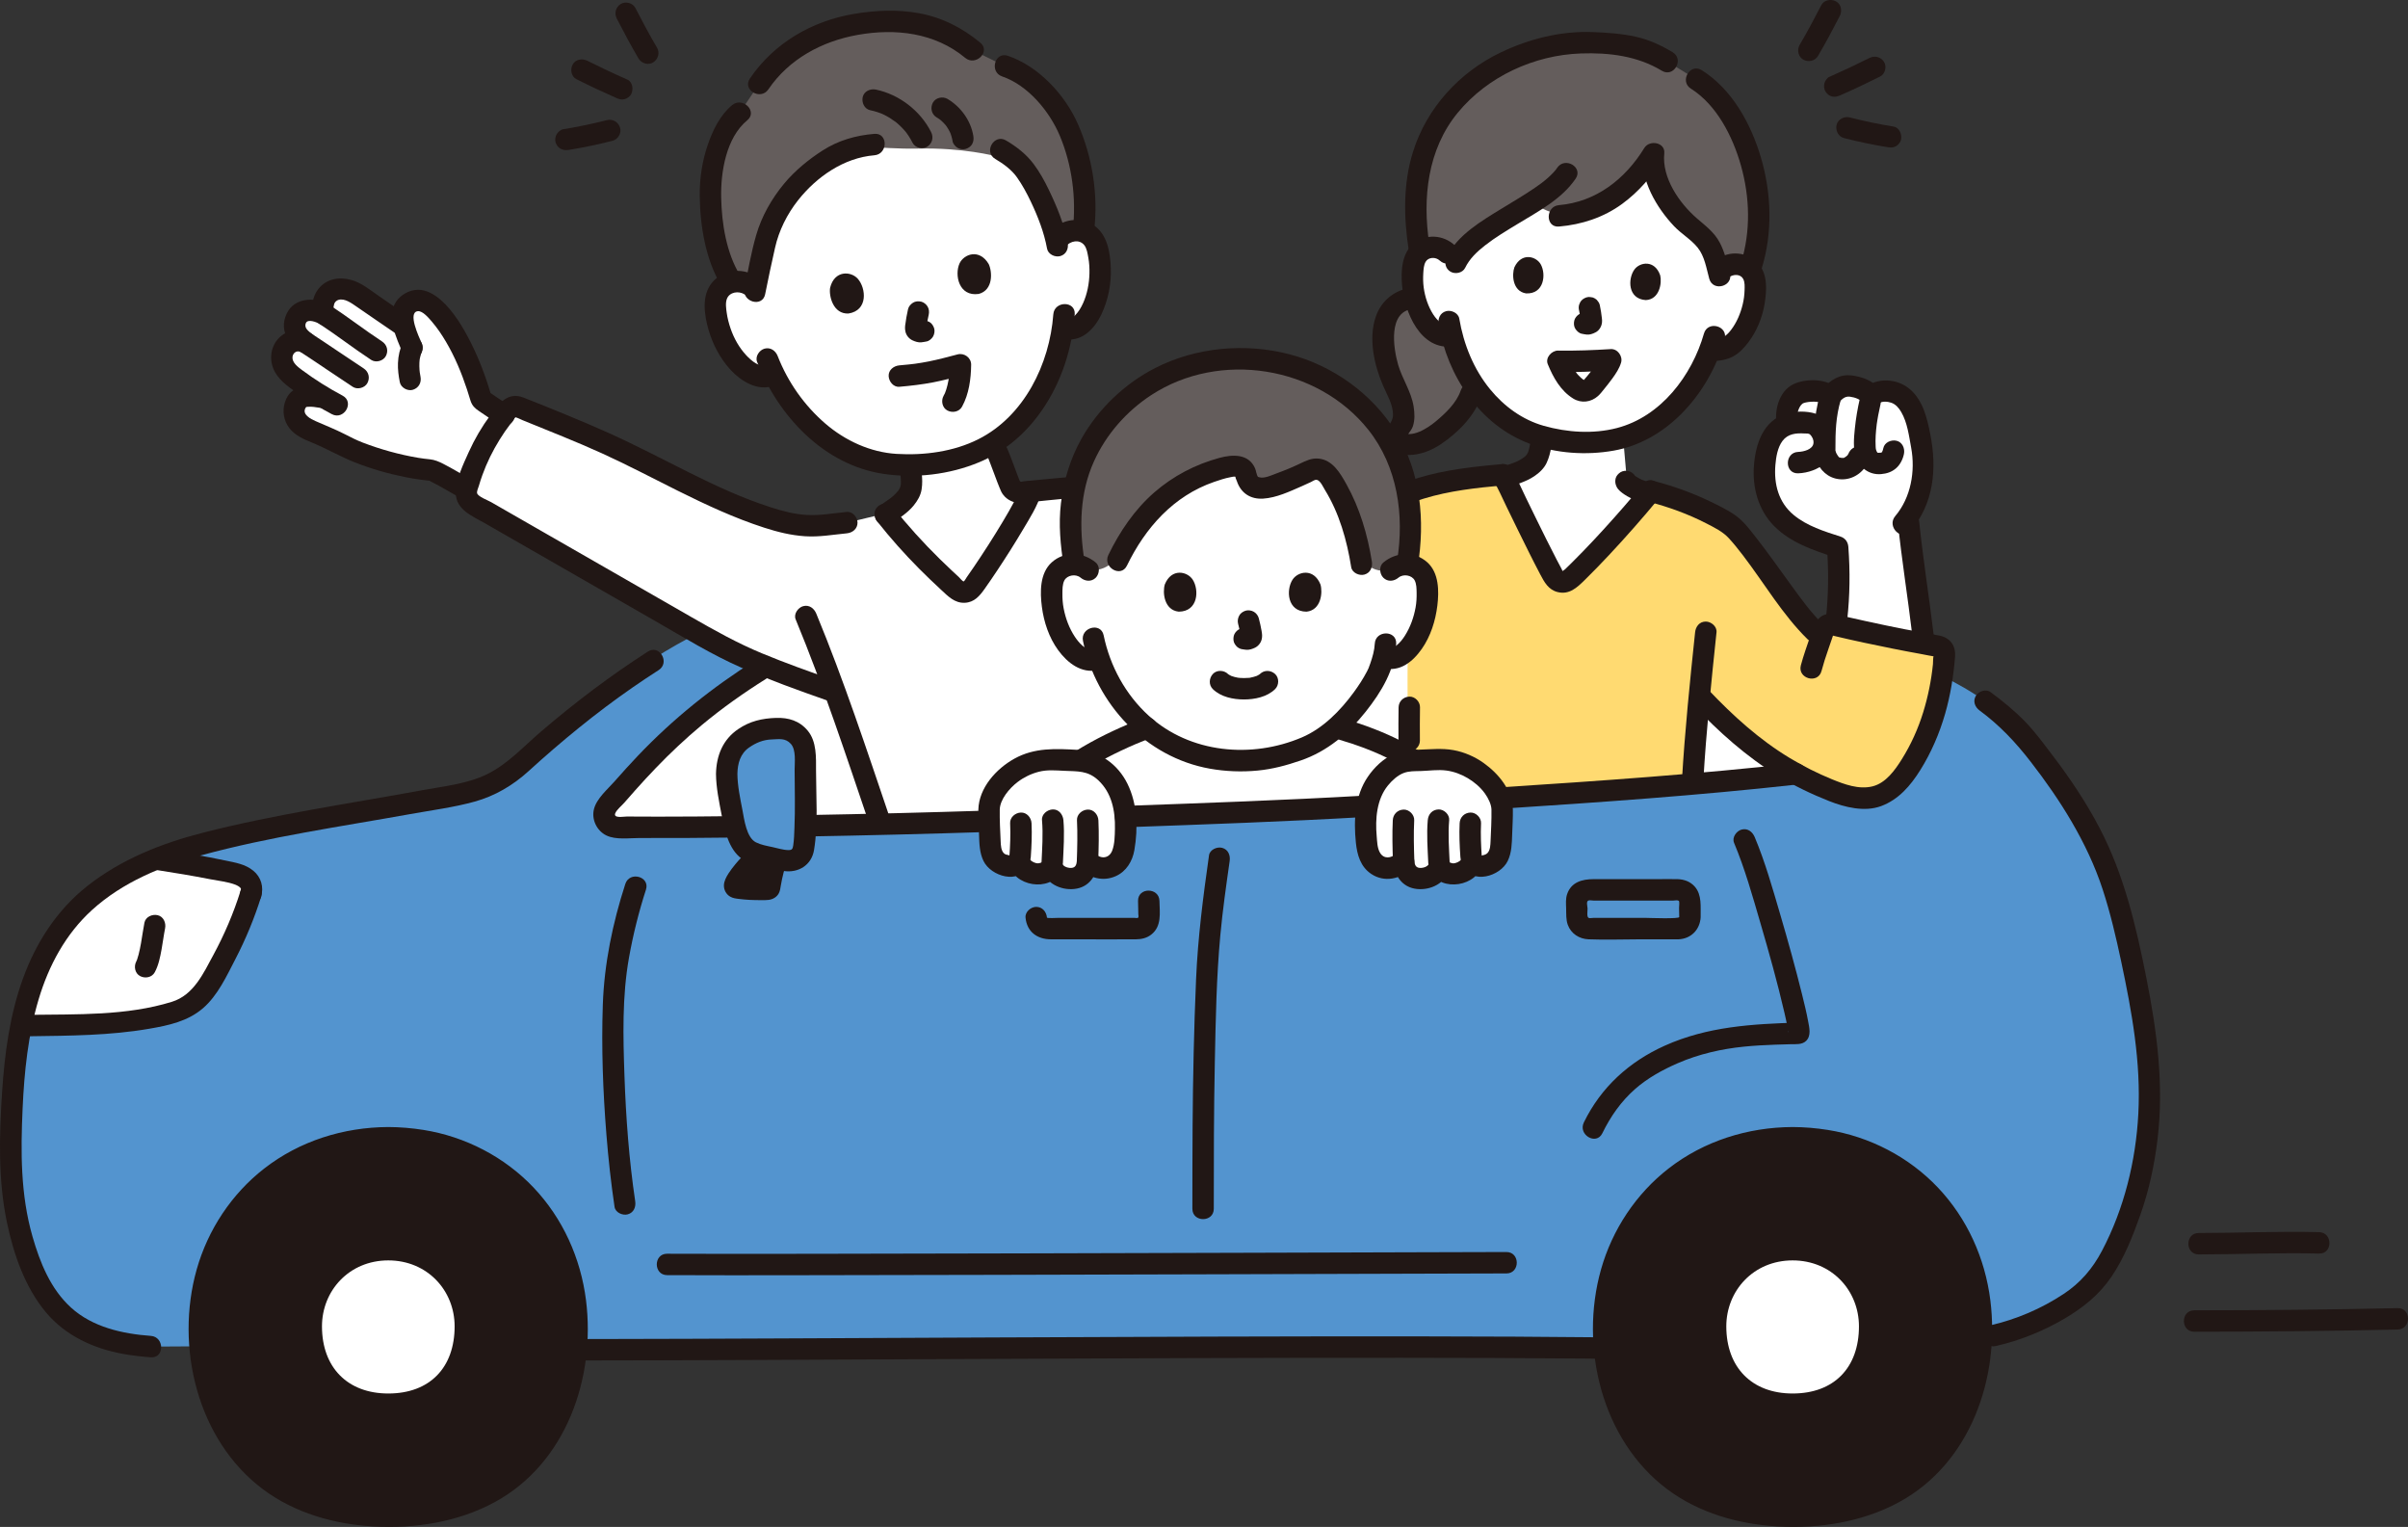 <?xml version="1.0" encoding="UTF-8"?><svg id="b" xmlns="http://www.w3.org/2000/svg" width="449.823" height="285.17" viewBox="0 0 449.823 285.17"><rect x="0" y="0" width="449.823" height="285.17" fill="#333333" stroke="none"/><defs><style>.k{fill:#211715;}.l{fill:#fff;}.m{fill:#5394cf;}.n{fill:#ffda71;}.o{fill:#645d5c;}</style></defs><g id="c"><g id="d"><path class="m" d="M28.185,251.496c-14.875-1.03-20.481-7.841-23.978-19.804-1.603-5.482-2.26-11.193-2.188-16.904.209-16.589,1.454-34.946,13.613-46.116,6.867-6.308,16-9.682,25.086-11.776,16.994-3.917,25.33-4.783,45.579-8.678,3.969-.764,7.688-2.543,10.665-5.276,27.111-24.889,43.575-32.225,73.373-34.741,29.818-2.519,52.444,6.222,92,9.333,26.637,2.095,44.444,3.111,73.333,3.111,5.926.148,19.747,2.123,25.037,4.593,4.444,2.074,12.408,6.111,17.59,12.519,5.917,7.317,10.804,14.222,14.556,22.852,2.537,5.834,4.298,13.509,5.595,19.737.802,3.854,1.406,7.116,1.883,9.872,2.35,13.558,1.222,26.282-2.7,36.872-2.963,8-5.502,12.252-9.63,15.259-5.185,3.778-11.037,6.074-15.704,7.111"/><path class="l" d="M113.406,150.598c-1.296,1.516-.248,3.861,1.747,3.884,11.619.137,29.925-.109,49.019-.524,19.473-.423,62.163-2.039,77.013-2.589,25.024-1.41,88.95-4.898,111.671-9.267.846-.163,1.207-1.158.688-1.844-5.788-7.65-16.215-15.275-26.258-20.687-24.793-.16-40.323-2.085-64.667-4-35.361-2.781-55.798-8.509-81.333-8.222-14.945,4.823-30.782,12.035-42.1,19.592-11.524,7.694-18.157,14.741-25.78,23.657Z"/><path class="l" d="M4.668,188.359c1.915-7.536,5.222-14.413,10.964-19.687,3.903-3.586,8.538-6.223,13.481-8.216,4.013.612,8.787,1.394,12.884,2.278,1.069.23,2.182.346,3.159.837s2.307,1.537,1.696,3.37c-1.926,6.222-4.383,11.175-7.955,17.097-1.492,2.473-3.821,4.348-6.612,5.092-9.889,2.634-20.624,2.255-28.343,2.432.216-1.079.457-2.147.725-3.203Z"/><path class="k" d="M44.923,166.409c-1.299,4.152-2.999,8.119-5.068,11.945-1.87,3.458-3.687,7.485-7.74,8.744-8.467,2.63-17.761,2.312-26.523,2.436-2.572.036-2.579,4.036,0,4,7.451-.105,14.908-.13,22.275-1.401,3.626-.626,7.197-1.375,10.054-3.837,2.756-2.375,4.441-6.066,6.087-9.243,1.925-3.715,3.522-7.587,4.772-11.579.771-2.462-3.09-3.516-3.857-1.063h0Z"/><path class="k" d="M26.982,172.316c-.253,1.272-.411,2.563-.641,3.84-.128.712-.269,1.422-.452,2.123-.081.31-.169.617-.274.92-.045.129-.096.254-.143.382.256-.694.079-.193-.014-.019-.495.921-.261,2.22.718,2.736.93.491,2.208.267,2.736-.718.703-1.308,1.004-2.808,1.267-4.255.239-1.311.399-2.637.66-3.945.204-1.023-.292-2.209-1.397-2.46-.993-.226-2.242.3-2.46,1.397h0Z"/><path class="k" d="M107.551,254.088c11.282-.009,22.563-.05,33.845-.097,13.138-.054,26.277-.119,39.415-.18,13.786-.064,27.571-.124,41.357-.167,13.223-.041,26.447-.068,39.67-.058,11.405.008,22.809.04,34.213.144,1.26.011,2.52.024,3.78.037,2.575.028,2.577-3.972,0-4-11.154-.119-22.309-.161-33.463-.177-13.073-.019-26.146.002-39.218.039-13.782.039-27.564.096-41.345.159-13.281.06-26.563.126-39.844.183-11.523.05-23.047.095-34.571.112-1.279.002-2.559.003-3.838.004-2.574.002-2.578,4.002,0,4h0Z"/><path class="k" d="M369.809,132.704c3.72,2.736,6.732,5.945,9.546,9.583,2.766,3.575,5.368,7.288,7.644,11.196,2.338,4.015,4.342,8.207,5.786,12.627,1.434,4.389,2.489,8.897,3.449,13.411,2,9.404,3.722,18.826,3.213,28.484-.464,8.817-2.652,17.749-6.784,25.587-1.76,3.339-4.012,5.985-7.169,8.069-4.184,2.762-8.839,4.759-13.728,5.87-2.509.57-1.447,4.428,1.063,3.857,4.544-1.033,8.96-2.826,12.967-5.2,3.407-2.019,6.35-4.403,8.595-7.686,2.409-3.522,4.023-7.632,5.44-11.632,1.613-4.553,2.622-9.281,3.201-14.072,1.233-10.193-.105-20.204-2.091-30.204-1.914-9.64-4.146-19.179-8.729-27.946-2.537-4.853-5.602-9.402-8.921-13.751-1.591-2.086-3.16-4.244-4.992-6.127-1.978-2.034-4.189-3.841-6.472-5.52-.871-.64-2.232-.145-2.736.718-.594,1.015-.155,2.094.718,2.736h0Z"/><path class="k" d="M28.185,249.496c-5.301-.387-10.898-1.619-14.938-5.304-3.811-3.476-5.785-8.404-7.178-13.261-2.244-7.823-2.208-15.849-1.844-23.908.31-6.868,1.02-13.769,2.991-20.38,1.886-6.325,5.059-12.225,9.984-16.698,5.707-5.183,13.038-8.201,20.391-10.205,12.795-3.487,26.034-5.352,39.068-7.702,3.98-.717,8.099-1.241,11.997-2.323,3.818-1.06,7.169-3.041,10.087-5.697,6.166-5.614,12.615-10.906,19.473-15.655,1.592-1.102,3.204-2.174,4.833-3.22,2.159-1.387.156-4.85-2.019-3.454-7.026,4.512-13.698,9.563-20.034,14.999-3.218,2.76-6.155,6.013-10.004,7.901-3.72,1.825-8.057,2.248-12.088,2.99-13.662,2.514-27.48,4.492-40.955,7.93-7.759,1.979-15.346,4.993-21.671,9.994-5.653,4.47-9.563,10.559-12.002,17.29-2.452,6.769-3.416,14.022-3.884,21.175-.53,8.102-.768,16.349.906,24.337,1.248,5.956,3.365,12.123,7.328,16.844,3.618,4.31,8.871,6.717,14.328,7.706,1.729.313,3.479.514,5.231.641,2.568.187,2.556-3.813,0-4h0Z"/><path class="k" d="M225.849,159.742c-1.098,7.703-2.086,15.386-2.42,23.165-.393,9.155-.587,18.315-.648,27.478-.034,5.123-.039,10.247-.041,15.371,0,2.574,3.999,2.578,4,0,.002-9.111.004-18.224.191-27.334.163-7.929.3-15.909,1.036-23.81.431-4.619,1.084-9.215,1.738-13.806.152-1.068-.262-2.148-1.397-2.46-.938-.258-2.307.321-2.46,1.397h0Z"/><path class="k" d="M116.812,165.087c-2.357,7.28-3.938,14.868-4.202,22.524-.279,8.108.026,16.249.674,24.334.361,4.499.853,8.988,1.517,13.453.159,1.069,1.509,1.658,2.46,1.397,1.145-.315,1.556-1.388,1.397-2.46-1.15-7.739-1.733-15.575-2.005-23.392-.255-7.337-.45-14.845.847-22.098.768-4.292,1.826-8.546,3.169-12.695.795-2.455-3.066-3.506-3.857-1.063h0Z"/><path class="k" d="M124.621,238.149c7.99.042,15.981.024,23.971.016,12.461-.013,24.922-.04,37.383-.069,13.768-.032,27.536-.07,41.303-.109,11.588-.033,23.175-.068,34.763-.103,6.232-.019,12.463-.043,18.695-.053.224,0,.448,0,.672,0,2.574,0,2.578-4,0-4-5.347,0-10.694.027-16.041.044-11.11.033-22.219.067-33.329.099-13.69.04-27.38.078-41.07.111-12.784.031-25.569.06-38.353.076-8.719.011-17.439.028-26.158-.003-.612-.002-1.223-.005-1.834-.008-2.574-.014-2.577,3.986,0,4h0Z"/><path class="k" d="M323.923,157.398c2.028,4.829,3.453,9.949,4.921,14.969,1.623,5.549,3.188,11.128,4.491,16.762.216.933.427,1.868.596,2.81.033.184.059.369.093.553.045.245.066-.481-.014-.09-.016.079.067.253.021.323-.004.007-.002.095-.003.094-.161-.305.528-1.243.54-1.256l1.414-.586c-8.635.261-17.037.726-25.037,4.333-6.631,2.99-11.873,7.75-15.079,14.324-1.124,2.305,2.325,4.335,3.454,2.019,1.535-3.147,3.507-5.973,6.15-8.289,2.341-2.051,5.128-3.579,7.973-4.813,3.906-1.693,8.131-2.656,12.358-3.08,1.928-.194,3.864-.296,5.801-.365.935-.033,1.871-.058,2.806-.084,1-.028,2.217.136,2.989-.631.985-.979.58-2.51.358-3.703-.311-1.674-.719-3.331-1.128-4.983-1.243-5.018-2.63-10.003-4.088-14.962-1.421-4.833-2.803-9.758-4.757-14.409-.418-.995-1.323-1.709-2.46-1.397-.938.258-1.818,1.458-1.397,2.46h0Z"/><path class="k" d="M191.573,171.372c.251,2.673,2.201,4.057,4.752,4.057h4.893c3.661,0,7.323.035,10.984,0,1.04-.01,2.013-.227,2.852-.881,1.994-1.553,1.58-4.045,1.535-6.282-.052-2.571-4.052-2.579-4,0,.016.817.034,1.635.051,2.452.005.233.122.569-.087.707-.108.072-.491.003-.612.003h-14.362c-.12,0-1.991.1-2.006-.057-.101-1.075-.847-2-2-2-1.003,0-2.102.918-2,2h0Z"/><path class="k" d="M317.688,171.271c-.039-1.918.267-4.142-1.104-5.689-.832-.938-1.968-1.352-3.198-1.389-1.291-.039-2.589,0-3.881,0h-11.839c-2.094,0-4.16.544-4.922,2.8-.294.87-.209,1.789-.183,2.69.029,1.001-.042,2.072.303,3.026.601,1.664,2.143,2.651,3.877,2.72,3.211.129,6.453,0,9.667,0h6.139c.339,0,.683.016,1.021,0,2.348-.108,4.008-1.83,4.12-4.158.123-2.573-3.877-2.567-4,0-.018.384-5.649.158-6.148.158h-9.895c-.206,0-.702.098-.887,0-.392-.206-.184-1.295-.197-1.746-.013-.435-.289-1.293.135-1.49.22-.103.73,0,.97,0h14.922c.188,0,.736-.101.906,0,.052.031.081.022.132.074.139.146.022,1.09.027,1.308.012.565.024,1.131.035,1.696.052,2.57,4.053,2.579,4,0Z"/><path class="k" d="M139.74,158.951c-.861.745-1.653,1.578-2.375,2.458-.449.547-.891,1.111-1.272,1.709-.425.667-.859,1.46-.864,2.266-.005.837.432,1.647,1.163,2.07.542.314,1.071.36,1.681.437.655.083,1.312.139,1.971.173.734.038,1.469.051,2.203.049.451-.001.908.011,1.356-.049.77-.103,1.499-.514,1.875-1.222.25-.472.296-.951.384-1.465.069-.404.145-.806.23-1.207.173-.817.384-1.624.629-2.422.306-1-.364-2.225-1.397-2.46-1.082-.247-2.132.326-2.46,1.397-.358,1.168-.639,2.356-.847,3.56-.048.276-.134.58-.138.86-.004.266-.572.649.5-.426-.188.188.584-.753.81-.576-.082-.065-.481.007-.585.008-.617.006-1.233.002-1.85-.017-.57-.018-1.14-.049-1.709-.099-.264-.023-.528-.05-.791-.082-.082-.01-.36-.048-.035-.002.362.051.054.021.026.003s-.308-.113.056.047c.363.119.536.426.52.922.155.9.293,1.147.413.742.013-.041-.217.459-.118.287.021-.037.037-.079.056-.117.047-.095.098-.189.15-.282.113-.202.237-.398.366-.59s.266-.379.405-.565c.209-.28-.265.327-.04.054.096-.116.189-.233.286-.349.684-.814,1.426-1.588,2.23-2.284.794-.687.757-2.134,0-2.828-.846-.776-1.982-.733-2.828,0h0Z"/><path class="k" d="M144.793,161.217c-.432,1.397-.733,2.75-.972,4.333-.016.106-.03.251-.127.383-.065.089-.245.164-.356.166-2.147.043-3.906-.012-5.625-.257-.186-.027-.387-.114-.461-.287-.063-.146-.006-.314.053-.461.606-1.499,2.623-3.674,3.849-4.729l3.639.852Z"/><path class="m" d="M135.75,144.531c.017-2.097.393-3.468,1.453-5.068.99-1.495,4.267-3.232,6.07-3.329l2.868-.098c1.444-.078,3.532,1.509,3.904,2.906.627,2.359.304,7.726.36,8.771.083,1.54.191,6.516-.27,10.511-.166,1.436-1.148,2.959-3.652,2.44s-6.141-.992-7.286-2.372c-1.225-1.477-1.895-3.796-2.268-5.627-.474-2.322-1.192-6.514-1.179-8.134Z"/><path class="m" d="M135.75,144.531c.017-2.097.393-3.468,1.453-5.068.99-1.495,4.267-3.232,6.07-3.329l2.868-.098c1.444-.078,3.532,1.509,3.904,2.906.627,2.359.304,7.726.36,8.771.083,1.54.191,6.516-.27,10.511-.166,1.436-1.148,2.959-3.652,2.44s-6.141-.992-7.286-2.372c-1.225-1.477-1.895-3.796-2.268-5.627-.474-2.322-1.192-6.514-1.179-8.134Z"/><path class="k" d="M137.75,144.531c.039-1.942.532-3.766,2.168-4.91,1.322-.924,2.686-1.464,4.209-1.517,1.383-.047,2.57-.319,3.605.82,1.024,1.127.702,3.488.707,4.895.011,3.588.123,7.2-.032,10.785-.048,1.099-.064,2.24-.236,3.328-.099.631-.224.838-.909.832-.963-.009-2.053-.371-2.995-.568-1.017-.213-2.117-.41-3.054-.878-1.774-.888-2.185-4.266-2.528-6.057-.423-2.201-.916-4.481-.935-6.73-.022-2.573-4.022-2.579-4,0,.022,2.598.589,5.25,1.078,7.794.526,2.738,1.298,6.276,3.695,8.021,2.13,1.55,5.296,1.922,7.831,2.315,2.76.428,5.24-1.06,5.709-3.905.795-4.822.378-9.9.376-14.776-.001-2.504.14-5.476-1.544-7.507-1.56-1.881-3.619-2.476-5.95-2.396-2.594.089-4.841.596-7.046,2.091-2.877,1.95-4.08,4.95-4.149,8.364-.052,2.575,3.948,2.575,4,0Z"/><path class="k" d="M48.781,167.472c.517-1.798.01-3.639-1.447-4.84-1.521-1.253-3.371-1.525-5.241-1.921-3.878-.82-7.792-1.466-11.709-2.07-1.066-.164-2.151.271-2.46,1.397-.26.948.323,2.295,1.397,2.46,3.318.512,6.631,1.057,9.925,1.706,1.525.301,3.237.464,4.694,1.013.209.079.394.178.587.291.031.018.318.222.181.113s.138.136.162.163c.05.055.083.055.113.143.085.251.036-.169.023.123-.012.27.06-.132-.08.358-.713,2.479,3.146,3.537,3.857,1.063h0Z"/><path class="k" d="M72.535,212.488c-20.829,0-35.226,16.132-35.226,35.009,0,21.853,13.626,35.666,35.227,35.666,22.104,0,35.227-13.813,35.227-35.666,0-19.006-14.473-35.009-35.228-35.009Z"/><path class="k" d="M334.868,212.488c-20.829,0-35.226,16.132-35.226,35.009,0,21.853,13.626,35.666,35.227,35.666,22.104,0,35.227-13.813,35.227-35.666,0-19.006-14.473-35.009-35.228-35.009Z"/><path class="k" d="M72.535,210.488c-8.364.038-16.537,2.591-23.168,7.742-6.097,4.737-10.528,11.438-12.626,18.862-4.073,14.413.106,31.851,12.366,41.035,5.943,4.453,13.329,6.542,20.672,6.959,7.733.438,15.78-.814,22.64-4.541,13.308-7.23,18.875-23.204,17.051-37.702-.989-7.86-4.328-15.28-9.795-21.05-5.422-5.723-12.767-9.524-20.544-10.761-2.185-.348-4.384-.534-6.596-.544-2.574-.012-2.578,3.988,0,4,7.441.034,14.799,2.248,20.714,6.845,5.467,4.25,9.411,10.275,11.264,16.931,3.468,12.455.282,28.221-10.314,36.381-5.291,4.075-11.935,6.011-18.533,6.422-6.962.434-14.196-.506-20.427-3.794-12.239-6.457-17.206-20.675-15.695-33.915.784-6.872,3.824-13.521,8.547-18.573,4.965-5.312,11.565-8.686,18.722-9.865,1.89-.311,3.809-.424,5.723-.433,2.573-.012,2.579-4.012,0-4Z"/><path class="l" d="M72.536,235.397c-7.326,0-12.39,5.674-12.39,12.313,0,7.686,4.792,12.544,12.39,12.544,7.774,0,12.39-4.858,12.39-12.544,0-6.685-5.09-12.313-12.39-12.313Z"/><path class="k" d="M334.868,210.488c-8.364.038-16.537,2.591-23.168,7.742-6.097,4.737-10.528,11.438-12.626,18.862-4.073,14.413.106,31.851,12.366,41.035,5.943,4.453,13.329,6.542,20.672,6.959,7.733.438,15.78-.814,22.64-4.541,13.308-7.23,18.875-23.204,17.051-37.702-.989-7.86-4.328-15.28-9.795-21.05-5.422-5.723-12.767-9.524-20.544-10.761-2.185-.348-4.384-.534-6.596-.544-2.574-.012-2.578,3.988,0,4,7.441.034,14.799,2.248,20.714,6.845,5.467,4.25,9.411,10.275,11.264,16.931,3.468,12.455.282,28.221-10.314,36.381-5.291,4.075-11.935,6.011-18.533,6.422-6.962.434-14.196-.506-20.427-3.794-12.239-6.457-17.206-20.675-15.695-33.915.784-6.872,3.824-13.521,8.547-18.573,4.965-5.312,11.565-8.686,18.722-9.865,1.89-.311,3.809-.424,5.723-.433,2.573-.012,2.579-4.012,0-4Z"/><path class="l" d="M334.869,235.397c-7.326,0-12.39,5.674-12.39,12.313,0,7.686,4.792,12.544,12.39,12.544,7.774,0,12.39-4.858,12.39-12.544,0-6.685-5.09-12.313-12.39-12.313Z"/><path class="k" d="M410.728,234.28c7.497-.007,14.993-.349,22.49-.159,2.575.065,2.574-3.935,0-4-7.497-.19-14.993.152-22.49.159-2.574.002-2.578,4.002,0,4h0Z"/><path class="k" d="M409.892,248.718c12.667-.006,25.335-.12,38-.407,2.57-.058,2.579-4.058,0-4-12.664.287-25.332.401-38,.407-2.574.001-2.578,4.001,0,4h0Z"/><path class="k" d="M136.854,152.428c-4.644.054-9.288.091-13.932.091-1.944,0-3.887-.006-5.83-.022-.604-.005-2.601.397-2.145-.644.289-.66,1.198-1.387,1.675-1.936.674-.776,1.353-1.549,2.037-2.316,1.257-1.408,2.535-2.798,3.843-4.158,2.706-2.812,5.549-5.49,8.547-7.989,3.814-3.179,7.878-6.054,12.084-8.69,2.176-1.364.171-4.826-2.019-3.454-8.03,5.033-15.427,10.978-21.96,17.847-1.481,1.557-2.923,3.15-4.342,4.764-1.327,1.508-3.344,3.184-3.855,5.184-.497,1.942.532,4.063,2.317,4.928s4.313.47,6.249.478c5.777.025,11.554-.017,17.331-.085,2.572-.03,2.579-4.03,0-4h0Z"/><g id="e"><path class="l" d="M305.569,95.108c.898-1.043,1.751-2.05,2.538-2.996-1.129-.275-2.071-.413-2.844-.796-.478-.237-.947-.562-1.167-1.048-.118-.259-.156-.546-.194-.828-.174-1.313-.614-7.15-.788-8.463l-14.667-1-.151-.01c-.223,1.502-.428,2.881-.428,2.881-.198,1.211-.424,2.484-1.203,3.432-.446.543-1.044.939-1.648,1.299-1.116.667-2.816,1.134-4.06,1.607.013.019.022.039.031.059.534,1.026,1.547,3.109,2.751,5.58,2.084,4.275,4.739,9.712,6.471,12.851.629,1.14,2.168,1.384,3.113.488,3.957-3.748,8.5-8.709,12.245-13.055Z"/><path class="l" d="M358.508,113.044c-.715-5.369-1.624-11.924-1.997-15.622,0,0-.037-.363-.081-.877,2.931-4.23,3.296-9.63,2.449-13.772-.66-3.226-1.11-6.819-3.719-8.828-1.438-1.108-4.24-1.273-5.557-.023-1.026-1.307-3.425-1.909-4.685-1.87-1.222.037-2.165,1.015-3.037,1.926-1.129-1.168-4.712-1.129-6.148-.37s-2.254,3.52-1.926,5.111l-.006.599c-.414.164-.83.389-1.262.691-1.635,1.145-2.341,3.21-2.678,5.177-.564,3.284-.332,6.837,1.41,9.677,2.504,4.081,7.447,5.825,12.009,7.281.406,5.387.39,8.243-.213,13.611l-.117,1.041c5.567,1.273,10.899,2.432,16.467,3.427-.12-.987-.202-1.654-.202-1.654-.176-1.497-.427-3.42-.707-5.526Z"/><path class="n" d="M262.969,137.798c.006,1.513.367,9.461.367,10.956l52.852-2.926c.243-4.221.744-10.123,1.278-15.805l.277.25c7.906,8.36,15.41,14.137,26.222,18.074,1.595.581,4.519.889,6.37.444,1.485-.357,3.971-2.186,4.889-3.407,5.389-7.175,7.493-15.469,8.025-23.33.045-.664-.437-1.249-1.094-1.358-6.786-1.128-13.122-2.504-19.82-4.04-.744-.17-1.492.272-1.708,1.003-.126.427-.251.823-.374,1.199-2.485-2.557-4.891-5.03-4.891-5.03-4.388-4.24-7.369-11.124-11.687-15.445-4.107-2.969-10.609-5.444-15.276-6.629-4.585,5.541-11.556,13.333-16.889,18.074-2.074-2.815-9.928-19.687-10.842-21.166-5.454.499-11.729,1.145-17.329,3.243-1.953.732-3.828,1.652-5.7,2.572-2.509,1.232-5.019,2.465-7.528,3.697l12.94,18.131c-.176,6.765-.111,14.19-.084,21.492Z"/><path class="k" d="M345.067,115.755c.504-4.561.551-9.036.213-13.611-.068-.919-.579-1.644-1.468-1.929-3.03-.97-6.279-1.983-8.766-4.054-2.82-2.348-3.694-5.758-3.396-9.316.126-1.5.408-3.283,1.34-4.516,1-1.322,2.515-1.461,4.045-1.375.484.027.828-.058,1.121.227.371.361.7,1.042.623,1.58-.176,1.225-1.883,1.602-2.872,1.639-2.566.095-2.579,4.095,0,4,3.731-.138,7.562-2.744,6.755-6.909-.36-1.858-1.739-3.697-3.577-4.258-1.618-.494-3.788-.476-5.4.012-4.281,1.295-5.701,5.559-6.036,9.6-.345,4.158.789,8.407,3.776,11.415,3.045,3.067,7.302,4.524,11.323,5.812l-1.468-1.929c.338,4.575.291,9.05-.213,13.611-.119,1.075,1.004,2,2,2,1.18,0,1.881-.922,2-2h0Z"/><path class="k" d="M335.737,78.186c-.162-.994.423-2.63,1.19-2.91.887-.323,2.968-.404,3.541.115.789.714,2.048.811,2.828,0,.693-.72,1.229-1.446,2.286-1.305.973.13,1.957.502,2.608,1.249.752.862,2.049.658,2.828,0,.541-.457,1.626-.34,2.244-.133.862.289,1.447.982,1.895,1.751,1.147,1.968,1.446,4.455,1.855,6.664.81,4.371-.045,9.318-2.97,12.763-1.657,1.951,1.159,4.794,2.828,2.828,4.379-5.156,4.985-11.641,3.722-18.055-.594-3.014-1.331-6.267-3.737-8.395-2.391-2.114-6.2-2.335-8.666-.253h2.828c-1.258-1.443-3.22-2.146-5.074-2.381-2.299-.291-3.94.839-5.477,2.436h2.828c-1.981-1.793-5.489-1.902-7.895-.98-2.935,1.126-3.986,4.81-3.522,7.666.173,1.067,1.499,1.661,2.46,1.397,1.134-.312,1.571-1.39,1.397-2.46h0Z"/><path class="k" d="M354.512,97.421c.721,7.07,1.867,14.092,2.704,21.148.127,1.072.828,2,2,2,.982,0,2.128-.92,2-2-.837-7.057-1.983-14.078-2.704-21.148-.11-1.075-.841-2-2-2-.997,0-2.11.919-2,2h0Z"/><path class="k" d="M316.33,131.687c4.756,5.014,9.937,9.668,15.864,13.264,3.026,1.836,6.221,3.366,9.511,4.667,2.916,1.153,6.585,2.07,9.663.942,3.296-1.208,5.531-3.836,7.34-6.722,2.037-3.251,3.579-6.836,4.643-10.519,1.003-3.474,1.578-7.073,1.858-10.675.162-2.085-.933-3.574-3.003-3.958-2.138-.397-4.282-.754-6.417-1.173-2.343-.459-4.681-.95-7.014-1.46-1.177-.257-2.353-.519-3.528-.785-1.09-.246-2.261-.666-3.382-.633-2.432.073-3.039,2.215-3.682,4.117-.619,1.831-1.278,3.637-1.776,5.507-.663,2.49,3.194,3.552,3.857,1.063.365-1.37.797-2.713,1.267-4.049.231-.655.464-1.309.679-1.97.027-.083.374-1.099.346-1.113l-.538.428c.244.074.49.135.74.183,3.578.855,7.186,1.612,10.793,2.335,1.727.346,3.456.677,5.19.987.247.044,2.857.573,2.883.498l-.187-.285c-.189-.413-.261-.377-.215.108-.155.444-.091,1.108-.139,1.58-.311,3.055-.92,6.087-1.829,9.022-.956,3.087-2.285,6.031-4.002,8.771-1.264,2.018-2.972,4.425-5.448,5.043-2.569.641-5.265-.376-7.601-1.327-2.707-1.102-5.327-2.434-7.831-3.941-5.713-3.438-10.642-7.916-15.215-12.736-1.775-1.871-4.6.96-2.828,2.828h0Z"/><path class="k" d="M280.67,86.663c-5.286.486-10.636,1.035-15.732,2.593-5.522,1.688-10.67,4.655-15.834,7.191-2.31,1.135-.286,4.586,2.019,3.454,4.853-2.384,9.691-5.202,14.879-6.788,4.764-1.457,9.727-1.996,14.669-2.451,1.076-.099,2-.848,2-2,0-1.005-.918-2.099-2-2h0Z"/><path class="k" d="M285.94,82.316c-.069.42-.14.84-.236,1.255-.048.207-.102.412-.165.614-.029.091-.063.181-.091.272-.121.39.213-.419.029-.056-.086.169-.168.338-.271.498-.03.048-.062.095-.095.142-.087.123-.041.064.14-.177-.07.035-.14.161-.195.218-.067.07-.137.138-.209.203-.043.039-.087.078-.132.115-.116.096-.057.053.176-.13-.184.091-.358.255-.533.366-.32.203-.647.391-.991.551-.09.042-.204.11-.3.134.135-.035.418-.172.114-.051-.196.078-.393.152-.591.224-.763.278-1.538.519-2.296.812-.5.193-.915.44-1.195.919-.251.429-.357,1.061-.202,1.541.306.947,1.415,1.801,2.46,1.397,1.761-.681,3.629-1.139,5.216-2.202.973-.652,1.856-1.463,2.356-2.542.456-.983.692-1.978.867-3.041.09-.546.088-1.046-.202-1.541-.243-.415-.718-.811-1.195-.919-.964-.22-2.279.293-2.46,1.397h0Z"/><path class="k" d="M301.998,90.931c.299.604.921,1.061,1.46,1.426.336.227.693.426,1.056.607,1.02.51,2.086.832,3.187,1.108.511.128,1.083.067,1.541-.202.415-.243.811-.718.919-1.195.117-.512.091-1.087-.202-1.541-.279-.433-.684-.791-1.195-.919-.753-.189-1.508-.381-2.225-.682l.478.202c-.625-.268-1.242-.597-1.785-1.007l.405.313c-.151-.118-.296-.243-.414-.394l.313.405c-.032-.045-.06-.089-.084-.138-.213-.431-.744-.795-1.195-.919-.479-.132-1.116-.072-1.541.202-.427.275-.803.685-.919,1.195-.124.546-.047,1.038.202,1.541h0Z"/><path class="k" d="M347.435,74.408c-.433,1.866-.755,3.76-.946,5.666-.169,1.685-.364,3.693.214,5.319.718,2.022,2.527,3.345,4.707,3.152,1.042-.092,1.944-.381,2.752-1.064.786-.665,1.305-1.714,1.505-2.707.206-1.023-.294-2.209-1.397-2.46-.996-.227-2.239.3-2.46,1.397-.037.185-.095.357-.138.539.084-.353-.029.029-.084.138-.167.329.133-.129-.005.024-.046.053-.096.104-.148.152.219-.155.269-.191.149-.11-.356.207.057-.052.112-.016-.01-.007-.364.105-.382.11-.377.115.39.016-.056.01-.129-.002-.257.009-.386.004-.408-.017-.069.072.004.008-.081.071-.484-.185-.055.01-.373-.17.279.237-.091-.068-.291-.241.103.266-.088-.09-.026-.049-.244-.439-.119-.184.123.25-.045-.155-.062-.215-.05-.184-.075-.468-.045-.119-.015-.168-.028-.336-.037-.505-.076-1.367.033-2.739.197-4.096.077-.634-.062.393.033-.238.029-.191.057-.381.088-.572.05-.312.104-.624.161-.935.128-.699.275-1.394.435-2.086.236-1.017-.315-2.214-1.397-2.46-1.021-.233-2.207.307-2.46,1.397h0Z"/><path class="k" d="M339.991,73.667c-.61,2.086-.952,4.244-1.086,6.412-.131,2.111-.35,4.517.614,6.46.935,1.885,2.654,3.056,4.793,2.982,2.177-.075,4.084-1.578,4.796-3.612.346-.989-.393-2.232-1.397-2.46-1.117-.254-2.09.338-2.46,1.397.115-.329-.025.026-.074.106-.075.114-.067.107.024-.022l-.133.142s-.386.327-.245.225c.163-.116-.248.137-.283.161-.319.212.056-.094-.057.03-.114.125-.333.039-.005.024-.141.006-.282.009-.423.008-.2-.001-.35-.059-.073.004-.131-.03-.284-.099-.414-.105-.236-.012.333.17-.037-.02-.313-.161.12.202-.003-.017-.019-.034-.292-.366-.127-.137-.102-.142-.194-.292-.28-.444-.024-.042-.213-.435-.112-.187-.063-.156-.107-.321-.144-.485-.071-.317.001.516,0-.193-.011-3.282.076-6.103.984-9.205.294-1.004-.355-2.223-1.397-2.46-1.071-.244-2.146.322-2.46,1.397h0Z"/><path class="k" d="M307.869,93.683c3.753.968,7.443,2.299,10.892,4.075,1.463.753,3.064,1.533,4.184,2.756.925,1.01,1.784,2.081,2.616,3.168,3.985,5.202,7.4,11.104,12.102,15.709,1.841,1.803,4.671-1.023,2.828-2.828-2.241-2.194-4.088-4.784-5.929-7.311-2.137-2.933-4.22-5.907-6.456-8.767-.892-1.141-1.793-2.348-2.848-3.346-1.353-1.279-3.188-2.189-4.837-3.018-3.649-1.835-7.535-3.275-11.489-4.296-2.494-.644-3.558,3.213-1.063,3.857h0Z"/><path class="k" d="M306.987,90.34c-2.377,2.867-4.822,5.678-7.331,8.43-1.31,1.437-2.639,2.857-3.992,4.253-.676.697-1.358,1.389-2.048,2.072-.285.282-.572.564-.86.843-.141.137-.283.273-.425.409-.118.113-.603.358-.336.349-.134.005-.082-.02.013.057-.159-.129-.257-.429-.353-.606-.292-.538-.577-1.08-.86-1.622-.658-1.263-1.3-2.534-1.936-3.808-1.305-2.613-2.582-5.24-3.862-7.866-.842-1.728-1.606-3.548-2.6-5.197-1.326-2.203-4.786-.194-3.454,2.019.945,1.569,1.673,3.298,2.475,4.941,1.416,2.903,2.827,5.809,4.275,8.697.664,1.325,1.335,2.647,2.028,3.958.765,1.447,1.523,2.879,3.252,3.308,2.172.539,3.608-.826,5.039-2.228,1.554-1.523,3.067-3.087,4.554-4.675,3.19-3.404,6.272-6.913,9.249-10.505,1.631-1.968-1.184-4.813-2.828-2.828h0Z"/><path class="k" d="M261.26,132.102c-.052,2.071-.018,4.144-.018,6.216,0,1.046.92,2.048,2,2s2-.879,2-2c0-2.072-.034-4.144.018-6.216.026-1.047-.939-2.048-2-2-1.106.05-1.972.879-2,2h0Z"/><path class="k" d="M316.651,118.085c-.972,9.228-1.922,18.478-2.463,27.743-.15,2.572,3.85,2.563,4,0,.541-9.265,1.491-18.515,2.463-27.743.113-1.076-1-2-2-2-1.176,0-1.886.921-2,2h0Z"/><path class="l" d="M325.83,40.132c-.045,3.126-.286,6.658-1.095,9.245.077,0,.152.013.226.029,1.09.226,2.054.945,2.507,1.877.32.654.395,1.382.421,2.09.086,2.789-.62,5.587-2.019,8.046-.682,1.198-1.546,2.333-2.707,3.169-.891.633-2.131.849-3.326.842,0,0-.167,0-.463-.005-1.157,3.037-3.046,6.56-6.055,9.778-3.85,4.117-8.018,6.329-12.773,7.094-2.188.352-4.284.338-6.275.284-1.984-.169-3.87-.488-5.716-.937-4.68-1.139-9.024-3.997-12.39-8.517-2.646-3.552-4.132-7.286-4.941-10.444-1.678.446-2.921-.442-3.779-1.209-1.06-.96-1.793-2.184-2.337-3.451-1.117-2.6-1.506-5.459-1.11-8.221.105-.701.26-1.416.651-2.03.554-.876,1.592-1.483,2.701-1.586.131-.012.263-.017.395-.015-.066-.532-.105-.845-.105-.845-.328-2.649-.291-5.659-.019-8.447,1.139-11.665,12.483-24.112,32.344-22.605,21.481,1.63,25.924,21.656,25.863,25.859Z"/><path class="o" d="M265.132,31.803c1.502-7.381,5.359-12.448,9.773-16.225,4.114-3.52,13.198-8.122,23.085-7.569,6.03.337,9.01.746,13.466,3.48l3.899,2.393c.76.475,1.519.949,1.519.949,1.215.76,1.922,1.273,3.944,3.455,4.677,5.046,7.633,13.818,7.75,21.533.037,2.458-.593,7.907-1.704,10.627-.498-.515-1.173-.889-1.905-1.04-1.09-.226-2.286.055-3.119.726,0,0-.324.288-.8.722-.298-1.12-.724-2.754-1.043-3.532-.289-.704-.636-1.387-1.081-2.006-.197-.275-.411-.569-.66-.8-.414-.384-1.288-1.19-1.736-1.539-2.23-1.74-3.761-3.513-5.209-5.927-1.478-2.463-2.802-5.466-2.421-8.407-3.255,5.354-8.704,10.296-17.889,11.111-1.915.17-3.621-1.611-5.407-1.778-5.037,2.963-11.859,7.417-13.579,10.942l-1.648-1.663c-.753-.76-1.91-1.172-3.019-1.069-.791.073-1.546.403-2.119.905-1.048-5.998-.966-11.028-.099-15.288Z"/><path class="o" d="M258.429,62.584c.044-1.327.283-2.643.881-3.819.826-1.625,2.446-2.935,4.268-2.986,0,0,.378-.022.905-.053.2.784.461,1.556.783,2.306.544,1.267,1.277,2.491,2.337,3.451.815.728,2.023,1.082,3.212,1.208,0,0,.168.018.461.05.683,2.648,1.843,5.696,3.762,8.701-1.031,2.362-2.054,4.508-2.054,4.508-1.186,2.158-2.907,4.019-4.965,5.371-1.894,1.244-4.246,2.065-6.426,1.448-.425-.12-.914-.286-1.096-.689-.263-.581.719-1.566,1.302-2.547.691-1.165.425-3.128.051-4.43-.373-1.302-1.051-2.493-1.605-3.729-1.027-2.29-1.636-4.767-1.791-7.272-.031-.502-.043-1.01-.026-1.516Z"/><path class="k" d="M263.975,53.696c-3.305.309-5.931,2.363-6.995,5.503-1.371,4.047-.277,8.978,1.361,12.777.753,1.747,1.819,3.435,1.88,5.392.055,1.757-1.768,2.723-1.768,4.503,0,2.387,2.89,3.14,4.797,3.105,2.088-.037,4.151-.841,5.871-1.993,3.208-2.146,6.339-5.271,7.602-8.983.831-2.442-3.031-3.491-3.857-1.063-.786,2.311-2.795,4.205-4.621,5.732-1.51,1.262-4.592,3.326-6.55,1.943l.718.718-.031.009v1.063c.142-.953,1.221-1.814,1.544-2.775.402-1.195.332-2.484.142-3.71-.429-2.768-2.109-5.111-2.886-7.777-.924-3.171-1.92-10.004,2.793-10.444,1.075-.1,2-.847,2-2,0-1.004-.918-2.101-2-2h0Z"/><path class="k" d="M322.851,51.859c.993-.74,2.298-.678,2.785.237.331.621.272,1.426.255,2.113-.023.899-.139,1.769-.35,2.643-.409,1.692-1.108,3.369-2.171,4.76-1.011,1.324-1.953,1.805-3.533,1.817-2.573.02-2.579,4.02,0,4,1.348-.01,2.735-.219,3.934-.869,1.133-.615,2.047-1.602,2.817-2.616,1.56-2.052,2.612-4.583,3.033-7.123.429-2.592.651-5.734-1.322-7.775-1.913-1.979-5.248-2.295-7.466-.641-.865.645-1.306,1.73-.718,2.736.499.852,1.865,1.367,2.736.718h0Z"/><path class="k" d="M271.783,45.841c-2.139-2.002-5.412-2.228-7.717-.362-2.203,1.784-2.387,5.127-2.161,7.75.43,4.997,3.429,12.361,9.6,11.441,1.069-.159,1.658-1.509,1.397-2.46-.315-1.145-1.388-1.557-2.46-1.397-.459.068-.98-.27-1.285-.499-.469-.353-1.048-.991-1.422-1.578-.955-1.498-1.542-3.272-1.781-5.029-.121-.895-.133-1.816-.077-2.717.042-.679.087-1.49.432-2.092.503-.878,1.858-.967,2.646-.229,1.878,1.758,4.713-1.065,2.828-2.828h0Z"/><path class="k" d="M323.154,51.001c-.535-1.941-.957-3.93-1.913-5.721-1.026-1.922-2.659-3.112-4.263-4.504-3.302-2.865-6.552-7.572-6.085-12.132.213-2.078-2.766-2.574-3.727-1.009-3.56,5.794-8.993,10.079-15.94,10.676-2.545.219-2.569,4.221,0,4,4.25-.365,8.338-1.697,11.801-4.232,3.097-2.267,5.589-5.164,7.593-8.425l-3.727-1.009c-.506,4.943,2.542,10.135,5.835,13.605,1.356,1.428,3.174,2.471,4.408,4.004,1.3,1.614,1.625,3.87,2.161,5.812.684,2.478,4.544,1.426,3.857-1.063h0Z"/><path class="k" d="M290.889,31.338c-.217.321-.275.406-.66.826-.337.367-.696.713-1.068,1.045-.81.722-1.509,1.231-2.417,1.853-2.009,1.377-4.117,2.603-6.193,3.876-3.771,2.312-8.296,4.934-10.312,9.067-.473.97-.264,2.163.718,2.736.879.514,2.261.257,2.736-.718.832-1.705,2.166-2.977,3.725-4.197,1.909-1.494,4.013-2.745,6.081-4.002,3.843-2.336,8.261-4.65,10.844-8.468,1.446-2.138-2.018-4.142-3.454-2.019h0Z"/><path class="k" d="M312.466,9.763c-2.155-1.305-4.462-2.367-6.93-2.911-2.607-.575-5.332-.76-7.994-.863-5.945-.231-11.882,1.257-17.222,3.816-7.696,3.687-13.803,10.359-16.366,18.549-1.857,5.935-1.742,12.23-.809,18.316.164,1.069,1.506,1.659,2.46,1.397,1.142-.314,1.561-1.388,1.397-2.46-1.311-8.55-.349-17.68,5.315-24.561,5.568-6.765,14.272-10.763,23.001-11.062,5.294-.181,10.55.461,15.13,3.235,2.208,1.337,4.22-2.121,2.019-3.454h0Z"/><path class="k" d="M329.095,50.139c2.066-6.699,1.827-14.019-.142-20.7-1.857-6.3-5.369-12.749-11.069-16.335-2.185-1.375-4.195,2.085-2.019,3.454,4.801,3.02,7.805,8.895,9.344,14.333,1.676,5.925,1.857,12.262.03,18.184-.76,2.465,3.099,3.52,3.857,1.063h0Z"/><path class="k" d="M268.743,60.578c1.621,9.597,7.676,18.818,17.03,22.301,4.89,1.821,10.563,2.192,15.679,1.282,4.79-.852,9.088-3.35,12.517-6.758,3.9-3.875,6.686-8.781,8.196-14.055.71-2.479-3.149-3.538-3.857-1.063-2.257,7.883-8.043,15.519-16.265,17.657-4.423,1.15-9.285.825-13.654-.412-4.001-1.132-7.417-3.634-10.035-6.83-3.081-3.761-4.948-8.421-5.753-13.186-.18-1.066-1.495-1.662-2.46-1.397-1.129.31-1.577,1.391-1.397,2.46h0Z"/><g id="f"><path class="k" d="M294.981,57.993c.123.604.231,1.212.313,1.822l-.071-.532c.038.289.072.578.111.867l-.071-.532c.016.13.024.258.009.389l.071-.532c-.01.061-.024.118-.048.175l.202-.478c-.016.032-.033.059-.054.087l.313-.405c-.015.018-.031.034-.049.048l.405-.313c-.05.035-.104.059-.159.084l.478-.202c-.1.04-.199.069-.305.086l.532-.071c-.095.011-.188.01-.283-.002l.532.071c-.123-.019-.242-.058-.364-.081-.266-.083-.532-.095-.798-.036-.266.012-.514.091-.744.237-.415.243-.811.718-.919,1.195-.117.512-.091,1.087.202,1.541.27.418.688.822,1.195.919.316.061.593.125.928.157.462.044.908-.084,1.326-.26.343-.145.567-.262.852-.545s.492-.669.598-1.053c.158-.57.081-1.011.004-1.58l.071.532c-.087-.889-.242-1.778-.419-2.653-.062-.26-.181-.487-.358-.68-.141-.218-.328-.389-.561-.515-.23-.146-.477-.225-.744-.237-.266-.06-.532-.048-.798.036-.484.157-.951.457-1.195.919l-.202.478c-.095.354-.095.709,0,1.063h0Z"/><path class="k" d="M282.899,49.91c-.494,1.335-.396,4.475,2.162,4.885,3.402.17,3.794-3.598,2.749-5.438-.856-1.507-3.579-2.266-4.911.554Z"/><path class="k" d="M310.135,51.433c.342,1.382-.105,4.491-2.693,4.613-3.4-.211-3.37-3.998-2.126-5.711,1.019-1.402,3.809-1.853,4.819,1.098Z"/><path class="k" d="M301.194,70.685c.659-.909,1.301-1.868,1.627-2.954.357-1.188-.64-2.612-1.929-2.532-3.275.203-6.553.332-9.835.277-1.178-.02-2.426,1.315-1.929,2.532,1.02,2.493,2.399,4.987,4.766,6.436,1.509.924,3.32.677,4.616-.476.436-.388.794-.873,1.162-1.323.523-.641,1.031-1.294,1.521-1.959.622-.846.169-2.268-.718-2.736-1.043-.551-2.072-.185-2.736.718-.091.123-.182.246-.274.368-.042.056-.303.384-.077.101-.164.205-.326.412-.492.616-.305.375-.608.758-.937,1.113-.057.061-.189.157-.232.233-.1.179.36-.204.079-.058-.308.16.361-.106.122-.035-.255.077-.155-.062.116.011-.032-.009-.255-.009-.277.008.284.051.349.056.197.014-.103-.033-.09-.026.039.023.279.132-.103-.076-.156-.11-.048-.031-.401-.289-.173-.115.204.156-.056-.049-.093-.08-.09-.074-.181-.148-.269-.225-.177-.156-.345-.323-.503-.497-.066-.073-.129-.149-.194-.223-.318-.363.149.222-.014-.011-.149-.212-.3-.42-.44-.638-.266-.414-.508-.842-.732-1.28-.112-.219-.22-.441-.323-.665-.039-.085-.077-.172-.116-.257-.199-.438.167.41-.006-.014l-1.929,2.532c3.282.055,6.56-.073,9.835-.277l-1.929-2.532c-.008.025-.083.211-.073.224-.028-.034.195-.402.041-.108-.109.208-.217.413-.338.615-.263.438-.555.856-.854,1.269-.616.85-.173,2.266.718,2.736,1.037.548,2.079.19,2.736-.718Z"/></g></g><g id="g"><path class="l" d="M186.417,84.758c.52,1.21,1.7,4.56,2.22,5.77.11.27.23.53.41.75.35.41.89.59,1.41.69.599.11,1.248.08,1.987.05-1.072,3.07-7.193,12.763-10.809,17.752-.696.961-2.071,1.109-2.951.313-4.87-4.401-9.132-8.702-13.275-13.947,1.051-.76,2.449-1.619,3.298-2.519.48-.51.95-1.05,1.23-1.7.49-1.12.37-2.41.23-3.63l-.825-4.237,15.852-3.259,1.223,3.966Z"/><path class="l" d="M67.707,84.765c-1.417-.524-2.644-1.057-3.543-1.549-1.339-.733-3.76-1.86-5.747-2.643-1.891-.745-3.52-1.866-3.446-3.856.077-2.085,1.451-2.751,2.556-2.741,1.6.015,2.196.198,3.042.298-2.432-1.424-4.192-2.699-5.971-4.044-.758-.573-1.319-1.314-1.722-2.167-.545-1.155-.168-3.074.967-3.794s1.994-.934,3.284-.27c-.729-.625-3.263-2.351-1.526-4.986,1.173-1.78,4.183-.881,5.096-.235-.696-.88-.305-2.236-.052-2.914.386-1.033,1.672-2.001,3.084-1.901.876.062,2.165.407,2.874.887,3.017,2.042,4.718,3.268,8.257,5.657l.68.401c-.012-.04-.02-.079-.029-.118-.217-1.024-.428-2.054-.037-3.025.381-.945,1.817-1.732,2.832-1.641s2.336.964,3.037,1.704c4.071,4.299,6.761,10.558,8.587,16.834.83.566,2.696,1.876,4.26,2.797-3.123,3.879-5.447,8.396-6.791,13.191-.065.233-.128.473-.172.715-2.18-1.123-4.886-2.873-6.618-3.56-3.822-.267-9.057-1.62-12.901-3.041Z"/><path class="l" d="M214.194,114.866c1.229,8.275,2.048,12.043,3.817,21.002,0,0-48.058,12.443-54.926,13.844-2.266-6.689-4.622-13.663-7.099-20.492-.657-.23-1.014-.355-1.014-.355-6.673-2.336-15.922-5.635-22.054-9.154-14.648-8.406-29.296-16.811-43.945-25.217-.645-.37-1.328-.781-1.641-1.455-.343-.739-.154-1.605.066-2.389,1.465-5.226,4.094-10.12,7.635-14.232.444-.515,1.184-.67,1.812-.41,6.737,2.787,12.624,4.993,19.215,8.142,10.103,4.827,19.858,10.653,30.694,13.487,1.927.504,5.123.765,7.103.547,1.421-.156,2.567-.225,4.332-.578,2.222-.444,5.023-1.265,7.117-1.608,4.626,5.884,9.399,10.575,14.999,15.534,2.779-3.474,9.087-13.185,11.416-17.875l3.818-2.279c3.254.03,6.539-.588,9.825-.479,3.034.1,6.01.817,8.961,1.531,4.742,1.146,9.484,2.293,14.226,3.439l-14.356,18.996Z"/><path class="k" d="M155.503,126.937c-4.425-1.55-8.845-3.127-13.177-4.923-4.584-1.9-8.841-4.282-13.138-6.748-9.981-5.727-19.962-11.455-29.943-17.182-2.513-1.442-5.026-2.884-7.54-4.326-.54-.31-2.387-.994-2.574-1.628-.108-.366.214-1.017.313-1.359.199-.685.421-1.365.662-2.037.833-2.326,1.934-4.548,3.237-6.647.625-1.007,1.294-1.991,2.017-2.93.274-.356.683-1.145,1.088-1.324-.164.072-.366.044-.134.104.437.114.918.379,1.336.55,4.946,2.027,9.93,3.964,14.798,6.177,4.78,2.173,9.425,4.625,14.123,6.967,5.252,2.617,10.6,5.115,16.192,6.921,2.499.807,4.971,1.42,7.598,1.597,2.664.179,5.189-.291,7.828-.543,1.075-.103,2-.846,2-2,0-1.002-.918-2.103-2-2-2.506.239-4.918.701-7.446.566-2.325-.124-4.491-.701-6.703-1.408-5.275-1.685-10.299-4.024-15.248-6.486-5.047-2.511-10.033-5.148-15.18-7.453-5.197-2.328-10.493-4.465-15.788-6.56-3.006-1.189-4.648,1.145-6.254,3.321-1.569,2.126-2.911,4.418-3.998,6.826-1.034,2.291-2.399,5.094-2.422,7.652-.027,3.115,3.108,4.327,5.397,5.641,10.627,6.098,21.254,12.196,31.881,18.295,5.281,3.03,10.476,6.243,16.061,8.692,5.216,2.288,10.576,4.22,15.949,6.102,2.434.853,3.481-3.01,1.063-3.857h0Z"/><path class="k" d="M148.63,115.672c5.172,12.501,9.397,25.367,13.747,38.17.824,2.424,4.688,1.384,3.857-1.063-4.35-12.803-8.575-25.668-13.747-38.17-.413-.997-1.327-1.708-2.46-1.397-.943.259-1.812,1.456-1.397,2.46h0Z"/><path class="k" d="M212.265,115.397c1.05,7.045,2.437,14.017,3.817,21.002.209,1.06,1.474,1.668,2.46,1.397,1.106-.304,1.607-1.397,1.397-2.46-1.38-6.985-2.768-13.958-3.817-21.002-.159-1.069-1.509-1.658-2.46-1.397-1.145.315-1.557,1.388-1.397,2.46h0Z"/><path class="k" d="M191.26,93.881c6.122-.514,12.464-1.634,18.555-.425s12.152,2.88,18.204,4.343c2.501.605,3.568-3.251,1.063-3.857-6.202-1.5-12.403-3.256-18.675-4.434-6.344-1.192-12.779-.161-19.147.374-2.547.214-2.569,4.216,0,4h0Z"/><path class="k" d="M163.928,97.465c2.421,3.057,5.012,5.968,7.76,8.733,1.337,1.345,2.706,2.656,4.098,3.943,1.306,1.207,2.528,2.521,4.442,2.437,1.762-.077,2.757-1.261,3.696-2.586.824-1.163,1.625-2.341,2.413-3.528,1.656-2.494,3.261-5.023,4.784-7.599,1.225-2.071,2.631-4.257,3.334-6.579.747-2.469-3.112-3.525-3.857-1.063-.228.754-.539,1.324-1.06,2.31-.694,1.314-1.442,2.601-2.205,3.876-1.737,2.904-3.566,5.756-5.469,8.555-.432.635-.868,1.267-1.311,1.894-.13.184-.322.59-.512.711-.245.155.113.048-.019.029-.26-.038-.731-.662-.918-.833-.435-.399-.868-.801-1.299-1.204-.745-.698-1.482-1.404-2.211-2.119-3.146-3.086-6.103-6.35-8.839-9.805-.671-.847-2.127-.702-2.828,0-.837.837-.673,1.979,0,2.828h0Z"/><path class="k" d="M78.698,63.93c-.391-.922-2.634-5.626-.635-5.811.911-.084,2.076,1.328,2.652,2.001.98,1.146,1.823,2.403,2.589,3.7,1.655,2.801,2.905,5.809,3.925,8.893.233.705.433,1.421.666,2.126.309.934.785,1.386,1.562,1.92,1.245.855,2.497,1.701,3.796,2.471,2.22,1.315,4.234-2.141,2.019-3.454-1.488-.881-2.908-1.865-4.335-2.841l.919,1.195c-1.019-3.47-2.264-6.891-3.896-10.124-1.417-2.808-3.216-5.869-5.604-7.97-1.166-1.025-2.695-1.934-4.294-1.919-1.56.015-3.208.925-4.072,2.215-1.877,2.803.094,6.887,1.253,9.616.422.994,1.889,1.213,2.736.718,1.029-.602,1.141-1.738.718-2.736h0Z"/><path class="k" d="M75.868,58.781c-1.696-1.147-3.382-2.308-5.066-3.472-1.64-1.133-3.247-2.494-5.199-3.03-2.228-.612-4.569-.245-6.082,1.628-1.267,1.568-1.687,4.142-.551,5.882l2.736-2.736c-2.356-1.545-6.172-1.612-7.832.953-.973,1.503-1.137,3.341-.33,4.953.503,1.004,1.323,1.748,2.169,2.457l2.424-3.141c-2.141-.999-4.641-.788-6.265,1.101-1.479,1.72-1.584,4.238-.477,6.165,1.067,1.857,2.965,3.04,4.684,4.237,1.891,1.317,3.871,2.489,5.905,3.571,2.272,1.208,4.295-2.243,2.019-3.454-2.648-1.409-5.173-2.993-7.581-4.781-.777-.577-1.876-1.4-1.784-2.432.066-.743.76-1.291,1.481-.955.902.421,1.949.329,2.58-.515.552-.739.618-1.976-.156-2.626-.852-.714-1.814-1.275-1.402-2.25.35-.828,2.035-.166,2.548.17,1.658,1.088,3.819-1.078,2.736-2.736-.17-.312-.208-.34-.114-.084.009-.106.007-.21-.006-.315.062-.247.081-.54.198-.774.114-.227.396-.499.735-.595,1.176-.334,2.474.653,3.362,1.26,2.421,1.652,4.822,3.332,7.25,4.973,2.138,1.445,4.142-2.019,2.019-3.454h0Z"/><path class="k" d="M60.741,72.298c-2.934-.452-6.384-.657-7.509,2.801-.541,1.663-.233,3.511.843,4.881,1.069,1.36,2.606,2.029,4.165,2.664,2.736,1.114,5.284,2.614,8.028,3.703,3.063,1.215,6.27,2.128,9.5,2.773.884.176,1.772.325,2.666.447.456.062.911.121,1.369.169.569.06.277-.005.801.255,1.832.909,3.562,2.012,5.365,2.974,2.271,1.211,4.294-2.241,2.019-3.454-1.753-.935-3.437-2.002-5.211-2.897-.82-.414-1.565-.737-2.487-.832-.736-.075-1.462-.16-2.191-.284-3.509-.596-6.993-1.56-10.317-2.832-1.182-.452-2.285-1.024-3.411-1.597-1.771-.9-3.607-1.623-5.423-2.423-.852-.376-2.61-1.23-1.86-2.483.133-.222.234-.166.438-.186.707-.069,1.456.071,2.151.178,1.066.164,2.151-.27,2.46-1.397.26-.947-.323-2.295-1.397-2.46h0Z"/><path class="k" d="M59.687,60.505c3.281,2.145,6.377,4.562,9.654,6.714.876.575,2.25.203,2.736-.718.529-1,.218-2.122-.718-2.736-3.276-2.151-6.373-4.569-9.654-6.714-.878-.574-2.249-.205-2.736.718-.528.999-.219,2.124.718,2.736h0Z"/><path class="k" d="M56.118,65.727c3.282,2.141,6.505,4.373,9.783,6.521.877.575,2.249.204,2.736-.718.528-1,.218-2.123-.718-2.736-3.278-2.148-6.5-4.38-9.783-6.521-.878-.573-2.249-.205-2.736.718-.527.998-.22,2.125.718,2.736h0Z"/><path class="k" d="M168.167,88.288c.047.41.092.822.111,1.234.009.183.013.366.011.55-.002.114-.006.227-.013.341-.004.068-.052.373.003.071.06-.331-.013.063-.028.133-.019.088-.039.175-.063.261s-.054.171-.08.257c-.127.407.145-.244.018-.046-.105.165-.199.342-.302.509-.148.242.064-.02.078-.087-.016.081-.16.195-.211.254-.233.271-.478.533-.741.775-.141.129-.286.252-.434.372-.045.037-.287.226-.056.047.251-.194-.064.046-.118.086-.638.47-1.301.904-1.944,1.367-.434.312-.773.663-.919,1.195-.132.479-.072,1.116.202,1.541.542.84,1.828,1.371,2.736.718,1.49-1.072,3.107-2.028,4.273-3.475.711-.881,1.284-1.839,1.467-2.975.17-1.059.132-2.068.011-3.128-.062-.547-.182-1.01-.586-1.414-.347-.347-.916-.608-1.414-.586-.982.044-2.127.887-2,2h0Z"/><path class="k" d="M184.69,85.767c-.341-.798-.061-.141.015.051.068.171.134.342.2.513.153.399.304.799.453,1.2.32.855.635,1.712.964,2.564.118.306.239.611.365.914.246.582.269.637.069.165.081.198.165.395.252.591.062.129.125.255.205.375.319.477.661.831,1.141,1.146,1.199.789,2.715.787,4.093.731,1.044-.042,2.05-.89,2-2-.047-1.047-.88-2.045-2-2-.307.012-.615.027-.923.028-.123,0-.246,0-.369-.006-.079-.003-.159-.008-.238-.014-.218-.021-.156-.011.185.032-.213-.076-.462-.106-.683-.169-.146-.053-.069-.019.23.101-.064-.03-.126-.064-.187-.1-.129-.087-.119-.075.03.034.144.117.158.123.042.018.377.432.09.122.01-.031-.029-.054-.056-.109-.081-.165.171.409.138.333-.098-.228.325.774.098.231.024.048-.136-.338-.266-.679-.395-1.02-.608-1.603-1.176-3.221-1.85-4.798-.183-.428-.77-.802-1.195-.919-.479-.132-1.116-.072-1.541.202-.427.275-.803.685-.919,1.195-.128.56-.022,1.018.202,1.541h0Z"/><path class="k" d="M75.244,63.93c-.553,1.246-.848,2.501-.903,3.868-.048,1.203.112,2.419.349,3.596.207,1.027,1.482,1.713,2.46,1.397,1.09-.353,1.619-1.36,1.397-2.46-.067-.333-.124-.667-.171-1.004l.071.532c-.125-.956-.157-1.92-.039-2.878l-.071.532c.086-.638.239-1.259.482-1.856l-.202.478c.026-.062.052-.124.08-.185.226-.508.355-.983.202-1.541-.128-.464-.486-.967-.919-1.195-.464-.245-1.026-.368-1.541-.202-.464.15-.989.454-1.195.919h0Z"/><path class="l" d="M197.685,44.575c.76-.926,2.007-1.506,3.253-1.507s2.467.567,3.176,1.486c.5.644.748,1.425.938,2.195.73,3.038.594,6.266-.379,9.28-.474,1.469-1.163,2.91-2.245,4.091-.972,1.047-2.017,1.651-3.928,1.076-.534,3.738-1.805,8.313-4.535,12.797-3.308,5.434-7.406,8.836-12.485,10.774-2.337.892-4.657,1.358-6.869,1.756-2.231.27-4.389.35-6.532.278-5.433-.183-10.89-2.343-15.65-6.565-3.76-3.335-6.267-7.143-7.886-10.459-1.729,1.141-3.245.402-4.44-.289-1.381-.811-2.463-1.985-3.348-3.25-1.817-2.595-2.895-5.64-3.091-8.759-.045-.792-.038-1.611.251-2.373.407-1.086,1.407-1.988,2.599-2.354s2.554-.178,3.553.484c0,0-5.727-25.128,22.169-30.528,33.688-6.52,35.448,21.867,35.448,21.867Z"/><path class="o" d="M145.134,39.729c-.423.691-.848,1.372-1.276,2.026-.196.548-.312.876-.312.876-.809,2.274-.881,6.312-2.832,11.154-.948-1.048-2.587-1.454-4.02-1.072-2.97-4.485-4.387-13.342-3.885-18.853.492-5.4,2.623-10.645,5.376-12.818l3.622-5.361c4.347-6.52,11.17-9.98,18.257-11.157,7.683-1.275,15.214-.58,21.656,4.871l6.019,2.953c4.492,1.449,8.901,6.308,10.869,9.773,2.846,5.01,4.761,13.823,3.744,21.193-.447-.161-.928-.247-1.413-.247-1.446.001-2.893.782-3.571,1.983-.526-3.284-3.085-9.652-6.139-13.58-1.045-1.344-3.828-1.462-5.301-2.315,0,0-6.006-1.619-14.591-1.402-3.197.081-8.122-.265-8.122-.265-4.479.045-7.733-.155-11.256,2.611-2.296,1.803-4.527,5.871-6.825,9.629Z"/><path class="k" d="M199.099,45.989c.859-.969,2.495-1.364,3.429-.227.504.614.629,1.586.77,2.336.183.975.236,1.973.214,2.964-.041,1.879-.411,3.828-1.184,5.55-.372.829-.85,1.634-1.494,2.28-.521.523-.737.575-1.561.483-1.075-.12-2,1.005-2,2,0,1.181.922,1.879,2,2,3.017.338,5.242-2.099,6.443-4.603,1.287-2.684,1.9-5.741,1.788-8.715-.108-2.857-.623-6.247-3.166-7.973-2.505-1.7-6.081-1.166-8.068,1.076-1.702,1.921,1.117,4.76,2.828,2.828h0Z"/><path class="k" d="M141.077,51.509c-2.602-1.595-6.147-1.084-8.09,1.305-1.978,2.431-1.43,5.994-.625,8.795.794,2.762,2.215,5.432,4.18,7.54,1.934,2.076,5.057,3.989,7.954,2.878,1.008-.387,1.703-1.346,1.397-2.46-.265-.964-1.446-1.786-2.46-1.397-1.527.586-3.071-.783-4.062-1.849-1.291-1.389-2.273-3.148-2.887-4.937-.332-.965-.596-1.97-.734-2.982-.111-.809-.267-1.84.048-2.621.501-1.244,2.154-1.498,3.261-.819,2.201,1.349,4.212-2.109,2.019-3.454h0Z"/><path class="k" d="M162.555,20.583c.468.099.931.22,1.386.369.238.078.472.166.707.255.349.132-.264-.122-.036-.018.104.047.208.092.311.141.433.203.856.429,1.265.677s.776.573,1.187.808c-.185-.106-.243-.191-.029-.016.088.072.176.145.262.22.173.149.342.302.507.459.346.33.675.679.984,1.044.074.087.145.176.217.264.301.364-.253-.357.02.028.132.186.265.37.39.561.276.419.524.855.75,1.302.473.936,1.867,1.278,2.736.718.956-.616,1.223-1.736.718-2.736-2.014-3.985-5.943-7.007-10.312-7.93-1.021-.216-2.21.3-2.46,1.397-.229,1.004.302,2.229,1.397,2.46h0Z"/><path class="k" d="M174.972,21.927c.296.174.58.366.853.575l-.405-.313c.542.424,1.026.911,1.45,1.453l-.313-.405c.436.57.798,1.187,1.08,1.846l-.202-.478c.242.583.417,1.186.521,1.809.077.465.529.967.919,1.195.429.251,1.061.357,1.541.202.484-.157.951-.457,1.195-.919.266-.503.294-.982.202-1.541-.472-2.843-2.354-5.426-4.823-6.878-.903-.531-2.233-.236-2.736.718-.508.961-.246,2.17.718,2.736h0Z"/><path class="k" d="M185.911,29.684c1.534.903,3.054,2.009,4.065,3.439s1.844,2.981,2.595,4.559c1.313,2.76,2.473,5.734,3.023,8.752.194,1.063,1.485,1.665,2.46,1.397,1.118-.307,1.591-1.394,1.397-2.46-.626-3.437-2.031-6.82-3.542-9.951-.804-1.665-1.706-3.298-2.817-4.781-1.375-1.835-3.194-3.251-5.162-4.41-2.223-1.309-4.238,2.147-2.019,3.454h0Z"/><path class="k" d="M136.77,19.628c-2.257,1.861-3.615,4.693-4.551,7.404-1.051,3.045-1.542,6.317-1.507,9.536.062,5.646,1.101,11.989,4.078,16.88,1.336,2.196,4.797.188,3.454-2.019-2.563-4.212-3.423-9.659-3.526-14.519-.102-4.823.933-11.198,4.881-14.453,1.988-1.639-.856-4.455-2.828-2.828h0Z"/><path class="k" d="M187.207,14.277c4.811,1.643,8.841,6.492,10.765,11.066,2.294,5.454,3.112,11.726,2.43,17.589-.125,1.075,1.009,2,2,2,1.185,0,1.875-.922,2-2,.769-6.615-.356-13.685-3.047-19.772-2.427-5.49-7.327-10.774-13.085-12.74-2.441-.834-3.49,3.028-1.063,3.857h0Z"/><path class="k" d="M141.424,67.576c3.938,10.106,12.472,19.26,23.602,20.924,5.926.886,12.361.138,17.895-2.173,4.854-2.028,8.779-5.44,11.754-9.757,3.628-5.265,5.62-11.504,6.087-17.855.189-2.568-3.812-2.556-4,0-.682,9.267-5.433,18.998-13.993,23.311-4.641,2.339-10.132,3.052-15.273,2.745-4.908-.293-9.61-2.469-13.312-5.653-3.937-3.386-7.018-7.768-8.904-12.606-.392-1.006-1.342-1.704-2.46-1.397-.96.264-1.791,1.448-1.397,2.46h0Z"/><path class="k" d="M143.533,16.69c3.857-5.683,10.033-8.99,16.695-10.175,7.06-1.256,14.41-.413,20.076,4.294,1.966,1.634,4.811-1.181,2.828-2.828-3.323-2.761-7.167-4.729-11.437-5.508-4.042-.738-8.129-.554-12.164.123-7.854,1.317-14.95,5.442-19.452,12.076-1.449,2.136,2.015,4.139,3.454,2.019h0Z"/><path class="k" d="M163.341,25c-3.482.283-6.733,1.214-9.688,3.113-2.626,1.688-5.187,3.781-7.183,6.192-2.339,2.825-4.202,6.1-5.221,9.634-.931,3.229-1.528,6.654-2.174,9.95-.493,2.515,3.362,3.591,3.857,1.063.568-2.901,1.204-5.799,1.85-8.683.722-3.222,2.245-6.267,4.289-8.858,3.477-4.407,8.592-7.95,14.27-8.412,2.548-.207,2.57-4.209,0-4h0Z"/><g id="h"><path class="k" d="M169.625,57.738c-.227,1.018-.418,2.047-.54,3.083l.071-.532c-.095.612-.149,1.055-.012,1.666.15.673.653,1.297,1.274,1.59.514.242,1.074.439,1.655.392.353-.029.686-.107,1.031-.167.466-.08.965-.526,1.195-.919.251-.429.357-1.061.202-1.541-.157-.484-.457-.951-.919-1.195l-.478-.202c-.354-.095-.709-.095-1.063,0-.141.024-.277.065-.419.086l.532-.071c-.117.015-.232.016-.349.001l.532.071c-.132-.021-.254-.06-.377-.111l.478.202c-.068-.031-.134-.062-.194-.107l.405.313c-.021-.018-.041-.037-.058-.059l.313.405c-.025-.035-.045-.067-.063-.106l.202.478c-.027-.069-.043-.138-.054-.212l.071.532c-.013-.142-.004-.282.014-.423l-.071.532c.037-.258.07-.516.104-.775l-.071.532c.11-.805.272-1.606.449-2.399.117-.522.073-1.071-.202-1.541-.243-.415-.718-.811-1.195-.919-.512-.117-1.087-.091-1.541.202-.426.275-.805.686-.919,1.195h0Z"/><path class="k" d="M155.063,53.765c-.234,1.552.577,4.921,3.432,4.789,3.712-.581,3.289-4.737,1.747-6.489-1.263-1.435-4.373-1.643-5.178,1.7Z"/><path class="k" d="M184.69,49.311c.68,1.415.895,4.873-1.872,5.586-3.718.536-4.537-3.561-3.578-5.689.785-1.742,3.697-2.855,5.45.103Z"/><path class="k" d="M179.715,75.951c1.298-2.368,1.663-5.168,1.7-7.833.018-1.312-1.292-2.257-2.532-1.929-1.797.476-3.596.957-5.421,1.32-.841.167-1.687.304-2.536.425.188-.027.224-.029.014-.003-.119.015-.237.03-.356.044-.279.034-.558.065-.837.095-.581.062-1.162.116-1.744.166-1.04.09-2.051.856-2,2,.045,1.007.884,2.096,2,2,2.134-.184,4.267-.431,6.371-.84,1.877-.365,3.725-.86,5.572-1.349l-2.532-1.929c-.007.528-.029,1.056-.071,1.583-.025.307-.057.614-.094.919.026-.208.022-.146-.007.024-.026.154-.05.308-.079.462-.101.546-.228,1.087-.394,1.616-.08.256-.171.509-.269.758.07-.177.076-.165-.007,0-.076.152-.152.302-.234.451-.503.917-.255,2.222.718,2.736.937.495,2.2.262,2.736-.718h0Z"/></g></g><g id="i"><path class="l" d="M259.818,106.477c.863-.779,2.143-1.156,3.339-.977s2.286.9,2.833,1.884c.387.69.512,1.475.583,2.241.262,3.02-.333,6.098-1.702,8.851-.667,1.341-1.536,2.625-2.744,3.602-.928.74-1.86,1.161-3.208.75,0,0-.176-.054-.482-.145-.296,1.163-.685,2.177-.86,2.673-1.055,2.673-7.29,12.587-15.456,14.841-4.721,2.082-11.992,2.352-16.898,1.16-5.12-1.244-10.018-3.795-13.977-8.217-3.024-3.378-4.859-6.994-5.949-10.111-.45.122-.712.192-.712.192-1.524.41-2.688-.403-3.616-1.143-1.208-.977-2.077-2.261-2.744-3.602-1.369-2.752-1.964-5.83-1.702-8.851.071-.766.196-1.552.583-2.241.548-.983,1.637-1.705,2.833-1.884s2.476.198,3.339.977c0,0,.999-24.733,28.359-24.733s28.18,24.733,28.18,24.733Z"/><path class="o" d="M200.173,94.106c1.246-10.667,7.36-17.41,12.803-21.314,5.036-3.612,11.328-5.767,18.738-5.767,3.754,0,7.507.56,11.061,1.814,1.607.567,3.168,1.27,4.666,2.092,2.055,1.128,4.322,2.656,5.342,3.543.639.556,1.579,1.469,2.197,2.093,1.535,1.551,2.904,3.273,4.06,5.136,2.758,4.446,4.183,9.603,4.413,14.844.149,3.397-.125,6.287-.577,8.93-1.112-.094-2.262.282-3.057,1l-.965.098c-1.74.177-3.426-.666-4.328-2.164l-.485-.805c-.844-5.445-2.622-10.477-6.09-14.974-.758-.983-2.118-1.302-3.228-.746-2.086,1.045-4.276,1.962-6.543,2.74-1.47.504-3.414.879-4.488-.057-1.017-.886-.603-2.492-1.813-3.213-.819-.488-1.98-.312-2.96-.067-10.352,2.589-15.925,7.743-19.767,15.725l-.582.991c-.881,1.5-2.481,2.432-4.22,2.457l-1.071.015c-.671-.606-1.595-.969-2.536-1.008.19,1.857-.941-4.924-.765-8.922.037-.836.102-1.649.195-2.441Z"/><path class="k" d="M261.232,107.891c.928-.776,2.525-.467,3.032.502.352.674.351,1.547.366,2.291.019.931-.029,1.869-.197,2.786-.339,1.849-.973,3.634-1.977,5.229-.415.659-.927,1.317-1.537,1.805-.563.45-.818.568-1.468.395-2.49-.664-3.552,3.193-1.063,3.857,3.094.825,5.52-1.157,7.208-3.565,1.655-2.361,2.56-5.251,2.906-8.089.329-2.701.312-6.11-1.871-8.074-2.382-2.142-5.84-1.963-8.227.034-.829.693-.716,2.112,0,2.828.821.821,1.997.695,2.828,0h0Z"/><path class="k" d="M204.693,105.063c-2.386-1.996-5.847-2.175-8.227-.034-2.244,2.019-2.197,5.544-1.84,8.303.369,2.854,1.334,5.748,3.041,8.091,1.744,2.393,4.34,4.412,7.45,3.726,1.055-.233,1.672-1.458,1.397-2.46-.299-1.088-1.402-1.63-2.46-1.397-1.265.279-2.627-1.403-3.259-2.354-1.067-1.606-1.74-3.431-2.103-5.318-.174-.904-.238-1.822-.229-2.742.008-.801-.013-1.757.37-2.484.508-.965,2.101-1.281,3.032-.502.828.692,2.017.812,2.828,0,.712-.712.832-2.132,0-2.828h0Z"/><path class="k" d="M202.307,119.706c2.43,11.774,11.714,21.726,23.715,23.857,2.931.52,5.937.633,8.899.351,2.827-.27,5.38-.968,8.045-1.879,4.94-1.689,8.937-5.054,12.151-9.113,2.934-3.705,5.458-7.837,5.696-12.695.126-2.573-3.875-2.567-4,0-.061,1.257-.422,2.469-.828,3.654-.055.159-.505,1.33-.226.685-.12.277-.254.547-.393.815-.718,1.384-1.584,2.697-2.504,3.954-2.483,3.393-5.739,6.71-9.663,8.382-9.386,4-20.862,2.977-28.587-4.028-4.359-3.952-7.263-9.304-8.448-15.046-.52-2.519-4.376-1.453-3.857,1.063h0Z"/><path class="k" d="M264.84,105.795c1.392-8.557.579-17.599-4.073-25.101-4.44-7.16-11.792-12.425-19.933-14.537-8.25-2.141-17.416-1.314-25.027,2.569-5.667,2.891-10.608,7.591-13.741,13.129-2.121,3.751-3.37,7.874-3.881,12.142-.469,3.926-.09,7.912.539,11.801.173,1.067,1.5,1.661,2.46,1.397,1.135-.312,1.57-1.39,1.397-2.46-1.008-6.232-.876-12.699,1.761-18.541,2.283-5.06,6.077-9.378,10.719-12.411,12.776-8.347,31.036-5.454,40.54,6.479,5.47,6.867,6.761,15.99,5.381,24.47-.173,1.065.277,2.152,1.397,2.46.955.262,2.286-.325,2.46-1.397h0Z"/><path class="k" d="M210.508,105.653c3.436-7.075,8.691-13.027,16.292-15.651.982-.339,2.001-.68,3.024-.872.271-.051.778-.204,1.044-.047-.253-.15.114.562.182.767.74,2.243,2.555,3.43,4.923,3.275,2.494-.163,4.948-1.336,7.206-2.32.575-.25,1.146-.51,1.711-.78.291-.139.744-.486,1.094-.41.67.144,1.191,1.357,1.515,1.882,2.678,4.338,4.113,9.418,4.909,14.419.17,1.068,1.502,1.66,2.46,1.397,1.137-.312,1.567-1.389,1.397-2.46-.791-4.968-2.26-9.956-4.72-14.366-1.176-2.109-2.587-4.594-5.242-4.84-1.284-.119-2.305.386-3.432.925-1.411.675-2.852,1.275-4.322,1.808-.86.312-2.355,1.049-3.31.755-.216-.066-.239-.07-.242-.073-.28-.35-.363-1.186-.548-1.606-1.203-2.737-4.183-2.608-6.648-1.943-4.497,1.213-8.665,3.392-12.179,6.452-3.671,3.197-6.454,7.314-8.569,11.669-1.12,2.306,2.328,4.336,3.454,2.019h0Z"/><path class="k" d="M250.073,138.113c3.404,1.005,6.737,2.225,9.895,3.854,1.454.75,2.958,1.546,4.264,2.536,1.538,1.166,2.992,2.472,4.432,3.755,1.917,1.707,4.756-1.112,2.828-2.828-1.487-1.324-3.006-2.61-4.559-3.856-1.51-1.212-3.229-2.173-4.947-3.06-3.458-1.784-7.122-3.157-10.85-4.257-2.474-.73-3.531,3.129-1.063,3.857h0Z"/><path class="k" d="M195.131,149.98c5.408-5.581,12.486-9.276,19.651-12.089,1.005-.394,1.705-1.34,1.397-2.46-.263-.958-1.449-1.794-2.46-1.397-7.814,3.067-15.512,7.024-21.416,13.117-1.792,1.85,1.033,4.681,2.828,2.828h0Z"/><path class="l" d="M184.756,151.195c.012-4,5.626-9.924,12.745-9.321,4.509.382,6.109-.466,9.348,2.694,2.947,2.875,3.634,7.086,3.383,11.211-.057.565-.166,1.728-.166,1.728-.189,2.003-.828,3.555-2.417,4.298s-3.278.296-4.496-.967c-.122,1.892-1.101,3.12-2.799,3.224-1.698.103-3.52-.746-3.866-2.28-.443,1.056-2.064,1.64-3.142,1.429s-2.856-1.169-2.991-2.481c-.481,1.301-2.614,1.262-3.901.327-1.287-.936-1.512-2.702-1.542-4.293s-.189-4.279-.157-5.57"/><path class="l" d="M203.154,160.839c.07-1.965.125-5.742.03-7.639"/><path class="l" d="M196.557,161.152c.111-2.556.278-5.944.093-7.981"/><path class="l" d="M190.557,160.041c.129-1.816.222-4.611.139-6.286"/><path class="k" d="M186.756,151.195c.051-1.845,1.731-3.925,3.353-5.155,1.17-.887,2.513-1.537,3.934-1.901,1.598-.41,3.136-.257,4.762-.18,2.53.119,4.398-.06,6.349,1.756,2.531,2.356,3.193,5.731,3.12,9.067-.028,1.281-.037,2.87-.512,4.084-.579,1.482-2.096,1.611-3.193.559-1.333-1.276-3.254-.272-3.414,1.414-.055.585-.21,1.09-.799,1.224-.627.142-1.74-.146-1.937-.811-.47-1.583-2.827-2.044-3.655-.478-.139.262-.04.257-.441.383-.316.099-.536.105-.812.031-.507-.137-1.121-.45-1.225-.988-.318-1.645-2.922-1.992-3.655-.478-.183.377.107.106-.12.021-.303-.113-.628-.091-.9-.312-.627-.511-.654-1.581-.687-2.323-.087-1.964-.198-3.947-.167-5.913.041-2.575-3.959-2.576-4,0-.024,1.547.078,3.094.13,4.639.057,1.694.077,3.399.83,4.959,1.403,2.904,6.672,4.445,8.367.948l-3.655-.478c.832,4.303,7.724,5.433,9.789,1.53l-3.655-.478c.773,2.603,3.491,3.982,6.104,3.715,2.824-.288,4.24-2.558,4.489-5.191l-3.414,1.414c1.825,1.748,4.309,2.439,6.68,1.381,1.979-.884,3.123-2.779,3.482-4.865.707-4.11.573-8.611-1.298-12.402-1.789-3.625-5.19-6.085-9.216-6.317-4.163-.24-8.135-.454-11.908,1.645-3.393,1.888-6.612,5.431-6.724,9.5-.071,2.575,3.929,2.573,4,0h0Z"/><path class="k" d="M205.154,160.839c.089-2.54.153-5.1.03-7.639-.051-1.043-.884-2.05-2-2-1.04.047-2.054.881-2,2,.123,2.539.059,5.1-.03,7.639-.037,1.047.946,2.047,2,2,1.115-.05,1.961-.879,2-2h0Z"/><path class="k" d="M198.557,161.152c.115-2.646.324-5.337.093-7.981-.091-1.039-.855-2.051-2-2-1.006.045-2.097.884-2,2,.231,2.645.023,5.335-.093,7.981-.046,1.047.953,2.047,2,2,1.123-.05,1.951-.879,2-2h0Z"/><path class="k" d="M192.557,160.041c.146-2.085.239-4.196.139-6.286-.05-1.043-.884-2.05-2-2-1.041.047-2.054.881-2,2,.1,2.089.008,4.201-.139,6.286-.073,1.046.972,2.046,2,2,1.146-.051,1.921-.88,2-2h0Z"/><path class="l" d="M280.606,151.195c-.012-4-5.626-9.924-12.745-9.321-4.509.382-6.109-.466-9.348,2.694-2.947,2.875-3.634,7.086-3.383,11.211.057.565.166,1.728.166,1.728.189,2.003.828,3.555,2.417,4.298s3.278.296,4.496-.967c.122,1.892,1.101,3.12,2.799,3.224,1.698.103,3.52-.746,3.866-2.28.443,1.056,2.064,1.64,3.142,1.429s2.856-1.169,2.991-2.481c.481,1.301,2.614,1.262,3.901.327,1.287-.936,1.512-2.702,1.542-4.293.031-1.591.189-4.279.157-5.57"/><path class="l" d="M262.208,160.839c-.07-1.965-.125-5.742-.03-7.639"/><path class="l" d="M268.805,161.152c-.111-2.556-.278-5.944-.093-7.981"/><path class="l" d="M274.805,160.041c-.129-1.816-.222-4.611-.139-6.286"/><path class="k" d="M282.606,151.195c-.1-3.617-2.646-6.692-5.466-8.705-1.652-1.179-3.626-2.036-5.625-2.396-2.148-.387-4.251-.149-6.413-.086-1.661.049-3.281.163-4.816.848-1.927.86-3.574,2.472-4.756,4.193-2.461,3.585-2.678,8.156-2.246,12.338.235,2.274.864,4.489,2.867,5.83,2.439,1.633,5.449.973,7.472-.964l-3.414-1.414c.25,2.634,1.665,4.901,4.489,5.191,2.613.268,5.332-1.113,6.104-3.715l-3.655.478c2.064,3.903,8.956,2.774,9.789-1.53l-3.655.478c1.695,3.496,6.964,1.956,8.367-.948.753-1.559.772-3.265.83-4.959.053-1.545.155-3.092.13-4.639-.04-2.571-4.041-2.579-4,0,.031,1.966-.079,3.949-.167,5.913-.032.71-.053,1.665-.572,2.205-.265.276-.599.364-.968.437-.32.063.011.337-.166-.028-.73-1.506-3.336-1.176-3.655.478-.104.539-.718.851-1.225.988-.217.059-.399.079-.657.011-.447-.117-.468-.183-.596-.425-.828-1.566-3.184-1.11-3.655.478-.197.664-1.309.954-1.937.811-.591-.134-.744-.635-.799-1.224-.16-1.688-2.087-2.685-3.414-1.414-.923.884-2.298,1.052-3.012-.172-.524-.897-.525-2.089-.616-3.1-.286-3.192-.01-6.86,2.093-9.448.76-.936,1.81-1.899,2.919-2.327,1.033-.399,2.073-.344,3.228-.378,1.581-.047,3.201-.304,4.778-.093,1.403.188,2.754.691,3.969,1.408,1.227.725,2.353,1.679,3.198,2.834.69.944,1.23,2.111,1.255,3.046.071,2.569,4.071,2.579,4,0h0Z"/><path class="k" d="M264.208,160.839c-.089-2.54-.153-5.1-.03-7.639.051-1.047-.956-2.047-2-2-1.127.05-1.946.879-2,2-.123,2.539-.059,5.1.03,7.639.037,1.044.894,2.05,2,2,1.052-.047,2.039-.88,2-2h0Z"/><path class="k" d="M270.805,161.152c-.115-2.646-.324-5.337-.093-7.981.091-1.045-.985-2.045-2-2-1.162.052-1.902.88-2,2-.231,2.645-.023,5.335.093,7.981.045,1.044.887,2.05,2,2,1.045-.047,2.049-.88,2-2h0Z"/><path class="k" d="M276.805,160.041c-.146-2.085-.239-4.196-.139-6.286.05-1.047-.956-2.047-2-2-1.126.05-1.946.879-2,2-.1,2.089-.008,4.201.139,6.286.037.535.198,1.026.586,1.414.347.347.916.608,1.414.586,1.021-.046,2.078-.882,2-2h0Z"/><g id="j"><path class="k" d="M226.566,128.705c1.492,1.461,3.799,1.932,5.812,1.93s4.321-.469,5.814-1.93c.749-.733.79-2.103,0-2.828-.805-.739-2.029-.782-2.828,0-.077.075-.365.304-.034.049.344-.265-.03.011-.127.071-.114.07-.231.135-.351.195-.079.04-.168.071-.244.115.093-.053.475-.181.16-.073-.384.132-.769.245-1.169.32-.065.012-.13.024-.195.034-.152.024-.088.016.193-.023-.093.045-.259.028-.359.037-.286.024-.572.035-.859.035-.262,0-.525-.009-.786-.029-.134-.01-.299-.049-.433-.043.192-.009.365.055.062,0-.403-.072-.801-.174-1.185-.314-.16-.058-.42-.226.112.055-.066-.035-.137-.062-.205-.095-.133-.065-.263-.136-.39-.214-.096-.06-.185-.132-.282-.191.581.357.284.229.122.071-.748-.733-2.092-.802-2.828,0-.726.791-.799,2.046,0,2.828h0Z"/><path class="k" d="M231.284,116.517c.215.819.421,1.652.544,2.49l-.071-.532c.015.115.021.228.009.344l.071-.532c-.008.054-.02.104-.038.155l.202-.478c-.016.036-.033.067-.055.099l.313-.405c-.026.031-.05.055-.081.08l.405-.313c-.063.04-.129.073-.197.104l.478-.202c-.109.045-.216.078-.332.097l.532-.071c-.105.012-.207.012-.312,0l.532.071c-.118-.016-.233-.045-.351-.061-.266-.083-.532-.095-.798-.036-.266.012-.514.091-.744.237-.415.243-.811.718-.919,1.195-.117.512-.091,1.087.202,1.541l.313.405c.25.248.544.419.883.514.332.045.654.127.992.142.553.024,1.054-.151,1.544-.379.62-.289,1.111-.888,1.276-1.554.142-.574.085-1.017-.012-1.593-.136-.802-.321-1.597-.527-2.384-.127-.483-.49-.944-.919-1.195s-1.061-.357-1.541-.202c-.484.157-.951.457-1.195.919-.253.48-.342,1.007-.202,1.541h0Z"/><path class="k" d="M217.592,109.147c-.448,1.456-.156,4.805,2.602,5.09,3.646-.022,3.84-4.071,2.612-5.975-1.005-1.559-3.959-2.207-5.215.885Z"/><path class="k" d="M246.665,109.148c.448,1.456.156,4.805-2.602,5.09-3.646-.022-3.84-4.071-2.613-5.975,1.005-1.559,3.959-2.207,5.215.885Z"/></g></g><path class="k" d="M280.417,151.041c18.377-1.193,36.77-2.464,55.077-4.497,1.073-.119,2-.834,2-2,0-.989-.92-2.12-2-2-18.306,2.033-36.7,3.304-55.077,4.497-2.556.166-2.574,4.167,0,4h0Z"/><path class="k" d="M210.221,154.506c14.893-.532,29.778-1.056,44.656-1.912,2.559-.147,2.576-4.148,0-4-14.878.855-29.763,1.38-44.656,1.912-2.567.092-2.579,4.092,0,4h0Z"/><path class="k" d="M150.557,156.227c11.264-.198,22.525-.478,33.785-.838,2.568-.082,2.579-4.082,0-4-11.26.359-22.521.64-33.785.838-2.571.045-2.579,4.045,0,4h0Z"/><path class="k" d="M340.226.967c-1.293,2.512-2.632,5.009-4.06,7.447-.529.903-.237,2.232.718,2.736.96.507,2.171.247,2.736-.718,1.429-2.438,2.768-4.935,4.06-7.447.478-.929.272-2.213-.718-2.736-.916-.484-2.225-.276-2.736.718h0Z"/><path class="k" d="M349.198,10.838c-2.461,1.237-4.953,2.41-7.474,3.519-.428.188-.801.765-.919,1.195-.132.479-.072,1.116.202,1.541.275.427.685.803,1.195.919.558.127,1.022.027,1.541-.202,2.521-1.108,5.013-2.282,7.474-3.519.937-.471,1.277-1.868.718-2.736-.617-.957-1.735-1.221-2.736-.718h0Z"/><path class="k" d="M353.721,23.639c-2.752-.446-5.481-1.016-8.182-1.706-1.012-.259-2.217.331-2.46,1.397-.237,1.041.312,2.183,1.397,2.46,2.701.691,5.43,1.26,8.182,1.706.547.089,1.045.089,1.541-.202.415-.243.811-.718.919-1.195.219-.962-.293-2.281-1.397-2.46h0Z"/><path class="k" d="M115.225,3.489c1.293,2.512,2.632,5.009,4.06,7.447.529.903,1.828,1.303,2.736.718s1.284-1.77.718-2.736c-1.429-2.438-2.768-4.935-4.06-7.447-.48-.932-1.862-1.281-2.736-.718-.95.613-1.23,1.74-.718,2.736h0Z"/><path class="k" d="M107.689,14.794c2.461,1.237,4.953,2.41,7.474,3.519.51.224.981.356,1.541.202.464-.128.967-.486,1.195-.919.458-.867.305-2.287-.718-2.736-2.521-1.108-5.013-2.282-7.474-3.519-.934-.469-2.21-.278-2.736.718-.48.908-.28,2.235.718,2.736h0Z"/><path class="k" d="M106.248,27.999c2.752-.446,5.481-1.016,8.182-1.706,1.014-.259,1.725-1.445,1.397-2.46-.339-1.047-1.374-1.675-2.46-1.397-2.701.691-5.43,1.26-8.182,1.706-.464.075-.968.531-1.195.919-.251.429-.357,1.061-.202,1.541.363,1.122,1.35,1.577,2.46,1.397h0Z"/></g></g></svg>